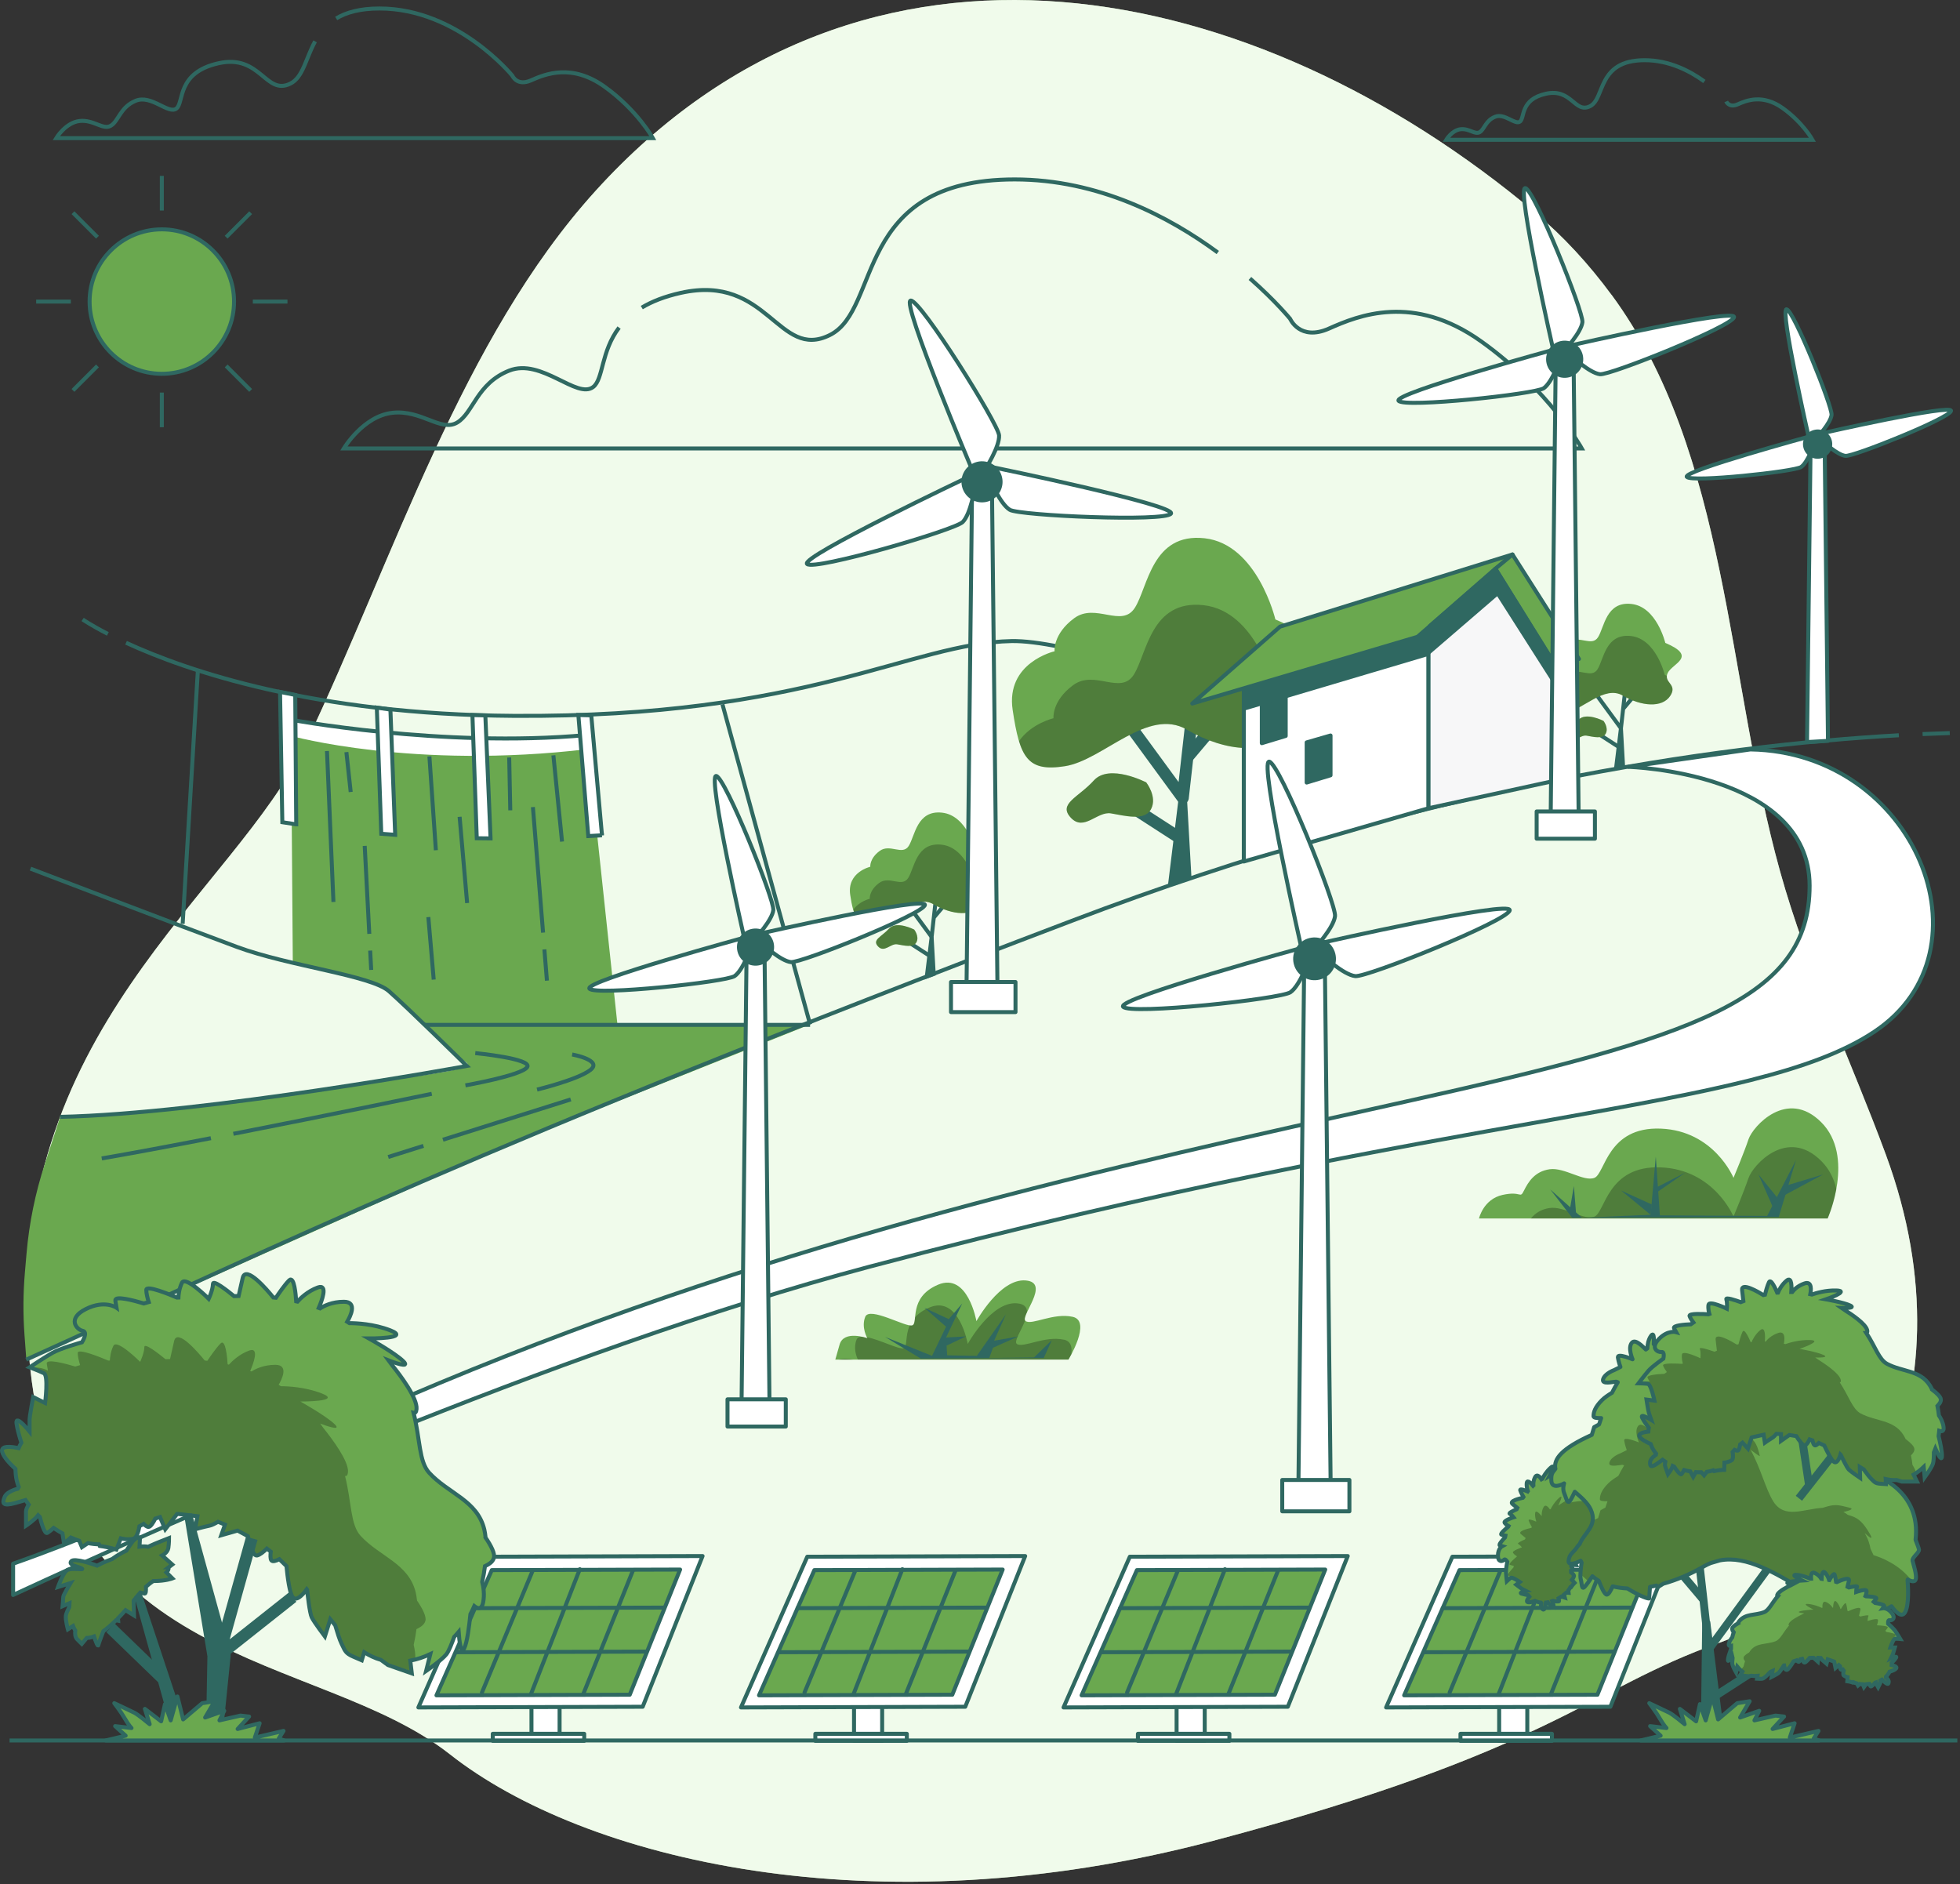 <svg width="492" height="473" viewBox="0 0 492 473" fill="none" xmlns="http://www.w3.org/2000/svg">
<rect x="0" y="0" width="492" height="473" fill="#333333" stroke="none"/>
<g clip-path="url(#clip0_10_1399)">
<path d="M404.5 73.99C398.82 66.27 392.42 59.32 385.32 53.35C315.2 -5.56 217.26 -26.87 149.51 47.9C115.92 84.97 99.03 139.76 76.83 186.53C58.79 224.57 0.76 258.72 7.21 339.45C13.66 420.18 79.42 413.97 112.95 440.36C146.48 466.75 219.33 484.61 304.44 462.09C389.55 439.57 398.57 424.05 431.45 412.41C464.33 400.77 496.57 352.64 473.36 289.76C464.64 266.15 453.68 243.31 446.84 218.75C433.4 170.47 433.86 113.84 404.51 73.97L404.5 73.99Z" fill="#CBF1BB"/>
<path opacity="0.7" d="M404.5 73.99C398.82 66.27 392.42 59.32 385.32 53.35C315.2 -5.56 217.26 -26.87 149.51 47.9C115.92 84.97 99.03 139.76 76.83 186.53C58.79 224.57 0.76 258.72 7.21 339.45C13.66 420.18 79.42 413.97 112.95 440.36C146.48 466.75 219.33 484.61 304.44 462.09C389.55 439.57 398.57 424.05 431.45 412.41C464.33 400.77 496.57 352.64 473.36 289.76C464.64 266.15 453.68 243.31 446.84 218.75C433.4 170.47 433.86 113.84 404.51 73.97L404.5 73.99Z" fill="white"/>
<path d="M40.62 93.83C50.633 93.83 58.75 85.713 58.75 75.7C58.75 65.687 50.633 57.57 40.62 57.57C30.607 57.57 22.49 65.687 22.49 75.7C22.49 85.713 30.607 93.83 40.62 93.83Z" fill="#6AA84F" stroke="#2F6861" stroke-miterlimit="10"/>
<path d="M40.62 44.15V52.85" stroke="#2F6861" stroke-miterlimit="10"/>
<path d="M40.62 98.54V107.24" stroke="#2F6861" stroke-miterlimit="10"/>
<path d="M72.16 75.7H63.46" stroke="#2F6861" stroke-miterlimit="10"/>
<path d="M17.78 75.7H9.08" stroke="#2F6861" stroke-miterlimit="10"/>
<path d="M62.92 53.39L56.77 59.54" stroke="#2F6861" stroke-miterlimit="10"/>
<path d="M24.47 91.85L18.32 98" stroke="#2F6861" stroke-miterlimit="10"/>
<path d="M18.32 53.39L24.47 59.54" stroke="#2F6861" stroke-miterlimit="10"/>
<path d="M56.77 91.85L62.92 98" stroke="#2F6861" stroke-miterlimit="10"/>
<path d="M155.4 82.23C150.84 88.25 151.48 95.07 148.94 97.11C144.87 100.36 135.92 89.79 127.79 93.04C119.65 96.29 118.84 103.62 114.77 106.06C110.7 108.5 105.82 102.81 98.5 103.62C91.18 104.43 86.3 112.57 86.3 112.57H397.07C397.07 112.57 388.93 97.93 371.85 85.72C354.77 73.52 340.94 79.21 333.61 82.47C326.29 85.72 323.85 80.03 323.85 80.03C323.85 80.03 320.24 75.6 313.76 69.89" stroke="#2F6861" stroke-miterlimit="10"/>
<path d="M305.69 63.38C293.43 54.36 275.69 45.04 254.7 45.04C214.02 45.04 221.34 77.58 208.33 84.09C195.31 90.6 192.87 68.63 170.91 73.51C166.81 74.42 163.61 75.7 161.1 77.21" stroke="#2F6861" stroke-miterlimit="10"/>
<path d="M79.1 10.38C76.75 14.69 76.06 19.4 72.92 20.97C66.65 24.11 65.47 13.52 54.88 15.87C44.29 18.22 46.25 25.67 44.29 27.24C42.33 28.81 38.02 23.71 34.1 25.28C30.18 26.85 29.79 30.38 27.83 31.55C25.87 32.73 23.52 29.98 19.99 30.37C16.46 30.76 14.11 34.68 14.11 34.68H163.88C163.88 34.68 159.96 27.62 151.73 21.74C143.5 15.86 136.83 18.6 133.3 20.17C129.77 21.74 128.6 18.99 128.6 18.99C128.6 18.99 114.88 2.13 95.27 2.13C90.37 2.13 86.91 3.11 84.39 4.63" stroke="#2F6861" stroke-miterlimit="10"/>
<path d="M427.83 20.45C424.21 17.81 419 15.11 412.85 15.11C400.82 15.11 402.98 24.74 399.13 26.66C395.28 28.59 394.56 22.09 388.06 23.53C381.56 24.97 382.77 29.55 381.56 30.51C380.36 31.47 377.71 28.34 375.3 29.31C372.89 30.27 372.65 32.44 371.45 33.16C370.25 33.88 368.8 32.2 366.64 32.44C364.47 32.68 363.03 35.09 363.03 35.09H454.97C454.97 35.09 452.56 30.76 447.51 27.15C442.46 23.54 438.36 25.22 436.2 26.19C434.03 27.15 433.31 25.47 433.31 25.47" stroke="#2F6861" stroke-miterlimit="10"/>
<path d="M106.49 257.13C109.89 260.41 113.32 263.77 115.36 265.77C117.02 266.44 117.77 267.06 117.2 267.58C116.06 268.61 104.68 270.27 88.95 272.2C63.67 276.11 37.3 279.89 15.1 280.36L11.22 292.25C8.86 299.48 7.33 306.96 6.67 314.55L6.27 319.17C5.8 324.51 5.76 329.89 6.16 335.24L6.61 341.29L127.07 287.57L203.39 257.14H106.49V257.13Z" fill="#6AA84F"/>
<path d="M31.64 161.34C46.98 168.4 78.8 179.36 128.93 179.69C203.04 180.18 228.73 161.41 253.92 160.92C279.12 160.43 372.98 198.96 372.98 198.96" stroke="#2F6861" stroke-miterlimit="10"/>
<path d="M20.74 155.49C20.74 155.49 22.82 156.94 27.07 159.12" stroke="#2F6861" stroke-miterlimit="10"/>
<path d="M49.69 167.95L45.85 231.9" stroke="#2F6861" stroke-miterlimit="10"/>
<path d="M181.35 176.79L203.35 257.13" stroke="#2F6861" stroke-miterlimit="10"/>
<path d="M72.25 180.53C72.25 180.53 110.93 187.82 147.18 184.51L147.84 192.69C147.84 192.69 115.57 197.77 72.91 189.15L72.25 180.53Z" fill="white" stroke="#2F6861" stroke-miterlimit="10"/>
<path d="M97.63 248.79C99.62 250.53 103.6 254.33 107.46 258.07L155.21 259.23L147.6 188.03C103.71 193.27 73.07 184.72 73.07 184.72L73.5 241.68C84.02 244.16 94.53 246.08 97.63 248.8V248.79Z" fill="#6AA84F"/>
<path d="M82.08 188.52L83.7 226.41" stroke="#2F6861" stroke-miterlimit="10"/>
<path d="M86.95 188.79L88.03 198.8" stroke="#2F6861" stroke-miterlimit="10"/>
<path d="M107.79 189.87L109.41 213.42" stroke="#2F6861" stroke-miterlimit="10"/>
<path d="M115.37 205.03L117.26 226.68" stroke="#2F6861" stroke-miterlimit="10"/>
<path d="M127.82 190.14L128.09 203.4" stroke="#2F6861" stroke-miterlimit="10"/>
<path d="M138.91 189.6L141.08 211.25" stroke="#2F6861" stroke-miterlimit="10"/>
<path d="M136.65 238.31L137.29 246.16" stroke="#2F6861" stroke-miterlimit="10"/>
<path d="M133.77 202.59L136.32 234.1" stroke="#2F6861" stroke-miterlimit="10"/>
<path d="M92.92 238.61L93.18 243.46" stroke="#2F6861" stroke-miterlimit="10"/>
<path d="M91.55 212.33L92.7 234.41" stroke="#2F6861" stroke-miterlimit="10"/>
<path d="M107.52 230.2L108.87 245.89" stroke="#2F6861" stroke-miterlimit="10"/>
<path d="M74.36 206.92L74.11 174.44L70.3 173.68L70.87 206.39C71.96 206.56 73.12 206.74 74.35 206.92H74.36Z" fill="white" stroke="#2F6861" stroke-miterlimit="10"/>
<path d="M151.11 209.68L148.42 179.56L145.18 179.48L147.67 209.87C148.81 209.81 149.96 209.74 151.11 209.67V209.68Z" fill="white" stroke="#2F6861" stroke-miterlimit="10"/>
<path d="M123.14 210.44L121.83 179.57L118.59 179.49L119.68 210.41C120.82 210.43 121.97 210.44 123.14 210.45V210.44Z" fill="white" stroke="#2F6861" stroke-miterlimit="10"/>
<path d="M99.2 209.54L98 178.12L94.59 177.62L95.71 209.29C96.85 209.38 98.01 209.46 99.2 209.55V209.54Z" fill="white" stroke="#2F6861" stroke-miterlimit="10"/>
<path d="M106.49 257.26H203.35" stroke="#2F6861" stroke-miterlimit="10"/>
<path d="M7.65 218.04C7.65 218.04 46.37 232.85 59.47 237.69C72.57 242.53 93.07 244.81 97.62 248.79C102.17 252.77 117.18 267.57 117.18 267.57C117.18 267.57 51.76 279.57 15.08 280.35" stroke="#2F6861" stroke-miterlimit="10"/>
<path d="M119.3 264.34C119.3 264.34 133.75 265.75 132.34 267.86C130.93 269.97 116.83 272.44 116.83 272.44" stroke="#2F6861" stroke-miterlimit="10"/>
<path d="M52.94 285.7C42.77 287.67 33.02 289.5 25.54 290.78" stroke="#2F6861" stroke-miterlimit="10"/>
<path d="M108.38 274.56C108.38 274.56 83.23 279.78 58.58 284.6" stroke="#2F6861" stroke-miterlimit="10"/>
<path d="M143.62 264.69C143.62 264.69 151.37 266.1 148.2 268.57C145.03 271.04 134.81 273.5 134.81 273.5" stroke="#2F6861" stroke-miterlimit="10"/>
<path d="M106.29 287.63L97.45 290.42" stroke="#2F6861" stroke-miterlimit="10"/>
<path d="M143.27 275.97L111.18 286.09" stroke="#2F6861" stroke-miterlimit="10"/>
<path d="M476.65 184.56C430.55 187.14 357.82 197.39 269.09 231.12C119.98 287.8 70.99 312.13 6.58 341.29" stroke="#2F6861" stroke-miterlimit="10"/>
<path d="M489.43 184.01C487.24 184.08 484.96 184.16 482.61 184.26" stroke="#2F6861" stroke-miterlimit="10"/>
<path d="M439.43 188.11L408.81 192.49C408.81 192.49 454.25 193.85 454.25 222.33C454.25 250.81 425.76 260.31 352.52 276.59C279.27 292.87 198.14 310.52 110.39 347.13C77.35 360.91 36.33 380.9 3.29 392.51V400.36C43.15 381.87 139.82 338.81 218.22 317.97C368.79 277.95 440 279.31 470.52 258.96C501.04 238.61 480.79 188.8 439.42 188.12L439.43 188.11Z" fill="white" stroke="#2F6861" stroke-linejoin="round"/>
<path d="M226.94 225.75L233.86 235.19L234.95 225.46" stroke="#2F6861" stroke-linejoin="round"/>
<path d="M234.36 235.21L234.9 244.83L232.05 245.88L233.36 235.18L234.36 235.21Z" fill="#2F6861"/>
<path d="M226.64 235.59L233.4 239.95" stroke="#2F6861" stroke-linejoin="round"/>
<path d="M234.49 230.22L238.14 225.9" stroke="#2F6861" stroke-linejoin="round"/>
<path d="M244.99 213.75C244.99 213.75 242.84 204.69 236.49 203.99C230.14 203.29 229.69 209.84 228.11 212.34C226.52 214.84 223.39 211.69 220.81 213.6C218.23 215.51 218.46 217.57 218.46 217.57C218.46 217.57 212.57 218.91 213.42 224.63C214.28 230.34 215.17 232.11 219.73 231.38C224.29 230.65 229.64 224.26 234.35 227C239.06 229.74 244.21 230.1 246.21 227.1C248.21 224.1 244.46 223.81 245.58 221.36C246.71 218.91 253.27 217.27 244.98 213.76L244.99 213.75Z" fill="#6AA84F"/>
<path opacity="0.26" d="M244.86 221.79C244.86 221.79 242.71 212.73 236.36 212.03C230.01 211.33 229.56 217.88 227.98 220.38C226.39 222.88 223.26 219.73 220.68 221.64C218.1 223.55 218.33 225.61 218.33 225.61C218.33 225.61 215.67 226.22 214.18 228.36C215.01 231.09 216.38 231.9 219.73 231.37C224.3 230.64 229.64 224.25 234.35 226.99C239.06 229.73 244.21 230.09 246.21 227.09C248 224.39 245.17 223.88 245.39 222.03C245.22 221.95 245.04 221.87 244.86 221.79Z" fill="black"/>
<path d="M229.47 233.33C229.47 233.33 225.04 231.03 223.17 233.09C221.3 235.15 218.83 235.89 220.41 237.57C221.99 239.26 223.57 236.76 225.23 237.04C226.89 237.32 229.28 237.99 230.05 236.51C230.82 235.03 229.47 233.32 229.47 233.32V233.33Z" fill="#6AA84F"/>
<path opacity="0.26" d="M229.47 233.33C229.47 233.33 225.04 231.03 223.17 233.09C221.3 235.15 218.83 235.89 220.41 237.57C221.99 239.26 223.57 236.76 225.23 237.04C226.89 237.32 229.28 237.99 230.05 236.51C230.82 235.03 229.47 233.32 229.47 233.32V233.33Z" fill="black"/>
<path d="M399.98 173.36L406.89 182.81L407.99 173.07" stroke="#2F6861" stroke-linejoin="round"/>
<path d="M407.39 182.82L407.93 192.45L405.08 193.5L406.39 182.79L407.39 182.82Z" fill="#2F6861"/>
<path d="M399.68 183.2L406.43 187.56" stroke="#2F6861" stroke-linejoin="round"/>
<path d="M407.53 177.83L411.17 173.51" stroke="#2F6861" stroke-linejoin="round"/>
<path d="M418.02 161.36C418.02 161.36 415.87 152.3 409.52 151.6C403.17 150.9 402.72 157.45 401.14 159.95C399.55 162.45 396.42 159.3 393.84 161.21C391.26 163.12 391.49 165.18 391.49 165.18C391.49 165.18 385.6 166.52 386.45 172.24C387.3 177.96 388.2 179.72 392.76 178.99C397.32 178.26 402.67 171.87 407.38 174.61C412.09 177.35 417.24 177.71 419.24 174.71C421.24 171.71 417.49 171.42 418.61 168.97C419.74 166.52 426.3 164.88 418.01 161.37L418.02 161.36Z" fill="#6AA84F"/>
<path opacity="0.26" d="M417.89 169.41C417.89 169.41 415.74 160.35 409.39 159.65C403.04 158.95 402.59 165.5 401.01 168C399.43 170.5 396.29 167.35 393.71 169.26C391.13 171.17 391.36 173.23 391.36 173.23C391.36 173.23 388.7 173.84 387.21 175.98C388.04 178.71 389.41 179.52 392.76 178.99C397.33 178.26 402.67 171.87 407.38 174.61C412.09 177.35 417.24 177.71 419.24 174.71C421.03 172.01 418.2 171.5 418.42 169.65C418.25 169.57 418.07 169.49 417.89 169.41Z" fill="black"/>
<path d="M402.5 180.95C402.5 180.95 398.07 178.65 396.2 180.71C394.33 182.77 391.86 183.51 393.44 185.19C395.02 186.88 396.6 184.38 398.26 184.66C399.92 184.94 402.31 185.61 403.08 184.13C403.85 182.65 402.5 180.94 402.5 180.94V180.95Z" fill="#6AA84F"/>
<path opacity="0.26" d="M402.5 180.95C402.5 180.95 398.07 178.65 396.2 180.71C394.33 182.77 391.86 183.51 393.44 185.19C395.02 186.88 396.6 184.38 398.26 184.66C399.92 184.94 402.31 185.61 403.08 184.13C403.85 182.65 402.5 180.94 402.5 180.94V180.95Z" fill="black"/>
<path d="M282.46 180.56L296.91 200.29L299.2 179.96" stroke="#2F6861" stroke-width="3" stroke-linejoin="round"/>
<path d="M297.95 200.32L299.09 220.43L293.13 222.62L295.87 200.25L297.95 200.32Z" fill="#2F6861"/>
<path d="M281.84 201.11L295.95 210.23" stroke="#2F6861" stroke-width="3" stroke-linejoin="round"/>
<path d="M298.23 189.9L305.85 180.87" stroke="#2F6861" stroke-width="3" stroke-linejoin="round"/>
<path d="M320.15 155.5C320.15 155.5 315.66 136.58 302.39 135.11C289.13 133.65 288.19 147.34 284.88 152.55C281.57 157.76 275.03 151.2 269.64 155.18C264.25 159.17 264.72 163.48 264.72 163.48C264.72 163.48 252.41 166.28 254.2 178.22C255.99 190.16 257.85 193.84 267.39 192.31C276.93 190.78 288.09 177.43 297.94 183.15C307.79 188.87 318.55 189.64 322.71 183.36C326.88 177.08 319.05 176.48 321.4 171.37C323.75 166.26 337.45 162.82 320.15 155.49V155.5Z" fill="#6AA84F"/>
<path opacity="0.26" d="M319.88 172.3C319.88 172.3 315.39 153.38 302.12 151.91C288.86 150.45 287.92 164.14 284.61 169.35C281.3 174.57 274.76 168 269.37 171.99C263.98 175.98 264.45 180.29 264.45 180.29C264.45 180.29 258.89 181.57 255.79 186.04C257.53 191.74 260.38 193.44 267.39 192.32C276.93 190.79 288.09 177.44 297.94 183.16C307.79 188.88 318.55 189.65 322.71 183.37C326.46 177.73 320.53 176.66 321 172.79C320.64 172.63 320.28 172.46 319.88 172.3Z" fill="black"/>
<path d="M287.74 196.4C287.74 196.4 278.48 191.59 274.58 195.9C270.68 200.21 265.51 201.74 268.81 205.27C272.11 208.79 275.42 203.58 278.88 204.17C282.34 204.76 287.35 206.16 288.95 203.07C290.55 199.98 287.74 196.41 287.74 196.41V196.4Z" fill="#6AA84F"/>
<path opacity="0.26" d="M287.74 196.4C287.74 196.4 278.48 191.59 274.58 195.9C270.68 200.21 265.51 201.74 268.81 205.27C272.11 208.79 275.42 203.58 278.88 204.17C282.34 204.76 287.35 206.16 288.95 203.07C290.55 199.98 287.74 196.41 287.74 196.41V196.4Z" fill="black"/>
<path d="M312.22 167.92V216.25L358.59 202.88V153.25L312.22 167.92Z" fill="white" stroke="#2F6861" stroke-linecap="round" stroke-linejoin="round"/>
<path d="M312.52 169.31V177.8L358.09 164.27L358.91 157.13L312.52 169.31Z" fill="#2F6861" stroke="#2F6861" stroke-linecap="round" stroke-linejoin="round"/>
<path d="M358.59 150.31L376.64 141.47L390.1 157.83V196.02L358.59 202.88V150.31Z" fill="#F7F7F8" stroke="#2F6861" stroke-linecap="round" stroke-linejoin="round"/>
<path d="M321.31 157.3L299.28 176.6L355.81 159.85L379.66 139.18L321.31 157.3Z" fill="#6AA84F" stroke="#2F6861" stroke-linejoin="round"/>
<path d="M379.66 139.18L396.35 165.41L390.23 166.66L375.37 142.75L379.66 139.18Z" fill="#6AA84F" stroke="#2F6861" stroke-linejoin="round"/>
<path d="M316.74 176.47V186.55L322.74 184.73V174.73L316.74 176.47Z" fill="#2F6861" stroke="#2F6861" stroke-linecap="round" stroke-linejoin="round"/>
<path d="M328 186.35V196.43L333.99 194.61V184.62L328 186.35Z" fill="#2F6861" stroke="#2F6861" stroke-linecap="round" stroke-linejoin="round"/>
<path d="M358.09 164.27L375.93 148.9L389.93 170.86L390.23 166.66L375.37 142.75L358.91 157.13L358.09 164.27Z" fill="#2F6861" stroke="#2F6861" stroke-linecap="round" stroke-linejoin="round"/>
<path d="M140.47 416.96H133.41V436.98H140.47V416.96Z" fill="white" stroke="#2F6861" stroke-linecap="round" stroke-linejoin="round"/>
<path d="M146.65 435.21H123.69V436.98H146.65V435.21Z" fill="white" stroke="#2F6861" stroke-linecap="round" stroke-linejoin="round"/>
<path d="M105.02 428.59L161.33 428.42L176.36 390.59L121.67 390.76L105.02 428.59Z" fill="white" stroke="#2F6861" stroke-linecap="round" stroke-linejoin="round"/>
<path d="M109.56 425.55L158.08 425.4L170.72 393.98L123.45 394.12L109.56 425.55Z" fill="#6AA84F" stroke="#2F6861" stroke-linecap="round" stroke-linejoin="round"/>
<path d="M145.54 393.9L133.28 425.25" stroke="#2F6861" stroke-linecap="round" stroke-linejoin="round"/>
<path d="M120.98 424.84L133.72 394.24" stroke="#2F6861" stroke-linecap="round" stroke-linejoin="round"/>
<path d="M146.42 425.22L158.9 394.17" stroke="#2F6861" stroke-linecap="round" stroke-linejoin="round"/>
<path d="M119.24 403.67L166.78 403.53" stroke="#2F6861" stroke-linecap="round" stroke-linejoin="round"/>
<path d="M114.77 414.73L162.31 414.58" stroke="#2F6861" stroke-linecap="round" stroke-linejoin="round"/>
<path d="M221.44 416.96H214.38V436.98H221.44V416.96Z" fill="white" stroke="#2F6861" stroke-linecap="round" stroke-linejoin="round"/>
<path d="M227.63 435.21H204.67V436.98H227.63V435.21Z" fill="white" stroke="#2F6861" stroke-linecap="round" stroke-linejoin="round"/>
<path d="M186 428.59L242.3 428.42L257.34 390.59L202.64 390.76L186 428.59Z" fill="white" stroke="#2F6861" stroke-linecap="round" stroke-linejoin="round"/>
<path d="M190.53 425.55L239.05 425.4L251.69 393.98L204.42 394.12L190.53 425.55Z" fill="#6AA84F" stroke="#2F6861" stroke-linecap="round" stroke-linejoin="round"/>
<path d="M226.51 393.9L214.25 425.25" stroke="#2F6861" stroke-linecap="round" stroke-linejoin="round"/>
<path d="M201.95 424.84L214.7 394.24" stroke="#2F6861" stroke-linecap="round" stroke-linejoin="round"/>
<path d="M227.39 425.22L239.87 394.17" stroke="#2F6861" stroke-linecap="round" stroke-linejoin="round"/>
<path d="M200.21 403.67L247.75 403.53" stroke="#2F6861" stroke-linecap="round" stroke-linejoin="round"/>
<path d="M195.74 414.73L243.28 414.58" stroke="#2F6861" stroke-linecap="round" stroke-linejoin="round"/>
<path d="M302.41 416.96H295.35V436.98H302.41V416.96Z" fill="white" stroke="#2F6861" stroke-linecap="round" stroke-linejoin="round"/>
<path d="M308.6 435.21H285.64V436.98H308.6V435.21Z" fill="white" stroke="#2F6861" stroke-linecap="round" stroke-linejoin="round"/>
<path d="M266.97 428.59L323.27 428.42L338.31 390.59L283.61 390.76L266.97 428.59Z" fill="white" stroke="#2F6861" stroke-linecap="round" stroke-linejoin="round"/>
<path d="M271.5 425.55L320.02 425.4L332.66 393.98L285.39 394.12L271.5 425.55Z" fill="#6AA84F" stroke="#2F6861" stroke-linecap="round" stroke-linejoin="round"/>
<path d="M307.48 393.9L295.22 425.25" stroke="#2F6861" stroke-linecap="round" stroke-linejoin="round"/>
<path d="M282.92 424.84L295.67 394.24" stroke="#2F6861" stroke-linecap="round" stroke-linejoin="round"/>
<path d="M308.36 425.22L320.84 394.17" stroke="#2F6861" stroke-linecap="round" stroke-linejoin="round"/>
<path d="M281.18 403.67L328.72 403.53" stroke="#2F6861" stroke-linecap="round" stroke-linejoin="round"/>
<path d="M276.71 414.73L324.26 414.58" stroke="#2F6861" stroke-linecap="round" stroke-linejoin="round"/>
<path d="M383.38 416.96H376.32V436.98H383.38V416.96Z" fill="white" stroke="#2F6861" stroke-linecap="round" stroke-linejoin="round"/>
<path d="M389.57 435.21H366.61V436.98H389.57V435.21Z" fill="white" stroke="#2F6861" stroke-linecap="round" stroke-linejoin="round"/>
<path d="M347.94 428.59L404.24 428.42L419.28 390.59L364.58 390.76L347.94 428.59Z" fill="white" stroke="#2F6861" stroke-linecap="round" stroke-linejoin="round"/>
<path d="M352.47 425.55L400.99 425.4L413.63 393.98L366.36 394.12L352.47 425.55Z" fill="#6AA84F" stroke="#2F6861" stroke-linecap="round" stroke-linejoin="round"/>
<path d="M388.46 393.9L376.19 425.25" stroke="#2F6861" stroke-linecap="round" stroke-linejoin="round"/>
<path d="M363.89 424.84L376.64 394.24" stroke="#2F6861" stroke-linecap="round" stroke-linejoin="round"/>
<path d="M389.33 425.22L401.81 394.17" stroke="#2F6861" stroke-linecap="round" stroke-linejoin="round"/>
<path d="M362.16 403.67L409.7 403.53" stroke="#2F6861" stroke-linecap="round" stroke-linejoin="round"/>
<path d="M357.69 414.73L405.23 414.58" stroke="#2F6861" stroke-linecap="round" stroke-linejoin="round"/>
<path d="M2.4 436.88H491.33" stroke="#2F6861" stroke-miterlimit="10"/>
<path d="M435.14 295.65C435.14 295.65 430.31 283.84 416.89 283.3C403.47 282.76 402.93 294.57 400.25 295.65C397.57 296.72 392.73 292.97 388.98 293.5C385.22 294.04 383.61 296.72 382.54 298.87C381.47 301.02 382 298.87 377.17 299.94C372.34 301.01 371.26 305.85 371.26 305.85H458.77C458.77 305.85 465.75 290.28 457.16 281.69C448.57 273.1 439.98 282.76 438.91 285.98C437.84 289.2 435.15 295.64 435.15 295.64L435.14 295.65Z" fill="#6AA84F"/>
<path opacity="0.26" d="M438.9 295.72C437.83 298.94 435.14 305.38 435.14 305.38C435.14 305.38 430.31 293.57 416.89 293.03C403.47 292.49 402.93 304.3 400.25 305.38C397.57 306.45 392.73 302.7 388.98 303.23C386.78 303.54 385.33 304.6 384.28 305.85H458.78C458.78 305.85 460.19 302.7 460.96 298.46C460.38 295.92 459.22 293.47 457.17 291.42C448.58 282.83 439.99 292.49 438.92 295.71L438.9 295.72Z" fill="black"/>
<path d="M394.64 305.66L389.14 298.56L397.1 305.66L414.34 304.93L415.64 290.31L416.66 305.08L443.59 305.22L450.83 291.18L446.49 305.51L394.64 305.66Z" fill="#2F6861"/>
<path d="M448.52 297.55L457.64 294.8L446.34 300.88L441.42 294.8L445.04 303.05" fill="#2F6861"/>
<path d="M415.64 298.13L423.03 294.36L415.5 299.58L415.64 298.13Z" fill="#2F6861"/>
<path d="M414.63 302.33L406.95 298.85L414.34 304.93L414.63 302.33Z" fill="#2F6861"/>
<path d="M394.06 303.63L395.08 297.69L395.66 305.08L394.06 303.63Z" fill="#2F6861"/>
<path d="M245.1 331.62C245.1 331.62 242.95 319.27 235.44 322.49C227.92 325.71 230.61 332.15 229 332.69C227.39 333.23 218.26 327.86 217.19 330.54C216.12 333.22 217.73 335.91 217.73 335.91C217.73 335.91 211.82 333.76 210.75 337.52L209.68 341.28H268.2C268.2 341.28 274.11 331.62 269.27 330.54C264.43 329.46 259.07 332.69 257.46 331.61C255.85 330.54 263.9 321.95 257.46 321.41C251.02 320.87 245.11 331.61 245.11 331.61L245.1 331.62Z" fill="#6AA84F"/>
<g opacity="0.26">
<path d="M267.08 336.29C262.25 335.22 256.88 338.44 255.27 337.36C254.4 336.78 256.36 333.99 257.32 331.47C257.09 331.09 257.36 330.32 257.8 329.36C257.81 328.19 257.18 327.31 255.27 327.15C248.83 326.61 242.92 337.35 242.92 337.35C242.92 337.35 240.77 325 233.26 328.22C231.65 328.91 230.52 329.75 229.7 330.64C229.59 331.72 229.51 332.5 229 332.68C228.85 332.73 228.63 332.72 228.37 332.68C227.15 335.42 227.83 338.09 226.82 338.43C225.67 338.81 220.73 336.22 217.59 335.65C217.67 335.82 217.73 335.91 217.73 335.91C217.73 335.91 217.17 335.71 216.36 335.53C215.7 335.56 215.21 335.78 215.01 336.28C214.18 338.37 214.96 340.45 215.35 341.27H268.19C268.19 341.27 268.48 340.79 268.89 340.03C269.19 338.22 268.86 336.67 267.09 336.28L267.08 336.29Z" fill="black"/>
<path d="M210.51 341.29H214.17C213.13 341.07 211.7 340.91 210.51 341.29Z" fill="black"/>
</g>
<path d="M231.11 341.01L222.17 335.59L233.96 340.34L237.48 333.02L232.06 328.28L238.16 331.12L241.54 327.19L237.48 335.73L242.49 335.46L237.61 337.76L237.75 340.2L245.2 340.34L252.52 329.9L249.54 336.54L255.63 335.46L249.26 338.3L248.32 340.88L259.56 340.74L264.03 336.41L262 340.88L231.11 341.01Z" fill="#2F6861"/>
<path d="M458.86 185.97L458.04 112.95H454.48L453.6 186.27L458.86 185.97Z" fill="white" stroke="#2F6861" stroke-linecap="round" stroke-linejoin="round"/>
<path d="M454.08 110C454.08 110 446.68 77.35 448.47 77.64C450.27 77.93 460 102.12 459.76 104.15C459.53 106.18 456.22 109.71 456.22 109.71L454.07 110H454.08Z" fill="white" stroke="#2F6861" stroke-linecap="round" stroke-linejoin="round"/>
<path d="M457.39 108.75C457.39 108.75 490.04 101.35 489.75 103.14C489.46 104.94 465.27 114.67 463.24 114.43C461.21 114.2 457.68 110.89 457.68 110.89L457.39 108.74V108.75Z" fill="white" stroke="#2F6861" stroke-linecap="round" stroke-linejoin="round"/>
<path d="M454.62 109.45C454.62 109.45 422.32 118.25 423.42 119.7C424.52 121.15 450.44 118.38 452.12 117.22C453.8 116.06 455.37 111.48 455.37 111.48L454.62 109.45Z" fill="white" stroke="#2F6861" stroke-linecap="round" stroke-linejoin="round"/>
<path d="M459.82 110.59C459.33 108.62 457.34 107.42 455.37 107.92C453.4 108.41 452.2 110.4 452.7 112.37C453.19 114.34 455.18 115.54 457.15 115.04C459.12 114.55 460.32 112.56 459.82 110.59Z" fill="#2F6861"/>
<path d="M334.05 375.52H325.9L327.37 242.84H332.58L334.05 375.52Z" fill="white" stroke="#2F6861" stroke-linecap="round" stroke-linejoin="round"/>
<path d="M338.73 371.49H321.87V379.36H338.73V371.49Z" fill="white" stroke="#2F6861" stroke-linecap="round" stroke-linejoin="round"/>
<path d="M326.8 238.52C326.8 238.52 315.97 190.75 318.6 191.18C321.23 191.61 335.46 226.99 335.12 229.96C334.78 232.93 329.94 238.1 329.94 238.1L326.8 238.52Z" fill="white" stroke="#2F6861" stroke-linecap="round" stroke-linejoin="round"/>
<path d="M331.63 236.7C331.63 236.7 379.4 225.87 378.97 228.5C378.54 231.13 343.16 245.36 340.19 245.02C337.22 244.68 332.05 239.84 332.05 239.84L331.63 236.7Z" fill="white" stroke="#2F6861" stroke-linecap="round" stroke-linejoin="round"/>
<path d="M327.57 237.71C327.57 237.71 280.31 250.58 281.92 252.7C283.53 254.82 321.45 250.77 323.92 249.07C326.38 247.37 328.68 240.67 328.68 240.67L327.58 237.7L327.57 237.71Z" fill="white" stroke="#2F6861" stroke-linecap="round" stroke-linejoin="round"/>
<path d="M335.19 239.38C334.47 236.5 331.56 234.75 328.68 235.47C325.8 236.19 324.05 239.1 324.77 241.98C325.49 244.86 328.4 246.61 331.28 245.89C334.16 245.17 335.91 242.26 335.19 239.38Z" fill="#2F6861"/>
<path d="M250.41 250.37H242.59L244 123.02H249.01L250.41 250.37Z" fill="white" stroke="#2F6861" stroke-linecap="round" stroke-linejoin="round"/>
<path d="M254.91 246.5H238.72V254.05H254.91V246.5Z" fill="white" stroke="#2F6861" stroke-linecap="round" stroke-linejoin="round"/>
<path d="M244.38 118.78C244.38 118.78 226.06 75.48 228.62 75.44C231.18 75.4 250.61 106.42 250.79 109.28C250.97 112.14 247.27 117.85 247.27 117.85L244.38 118.78Z" fill="white" stroke="#2F6861" stroke-linecap="round" stroke-linejoin="round"/>
<path d="M249.31 117.3C249.31 117.3 295.36 126.79 293.94 128.92C292.52 131.05 255.95 129.44 253.49 127.97C251.03 126.49 248.43 120.21 248.43 120.21L249.31 117.3Z" fill="white" stroke="#2F6861" stroke-linecap="round" stroke-linejoin="round"/>
<path d="M243.18 119.68C243.18 119.68 200.71 139.84 202.59 141.57C204.47 143.3 239.62 133.06 241.65 131.04C243.69 129.02 244.72 122.3 244.72 122.3L243.18 119.68Z" fill="white" stroke="#2F6861" stroke-linecap="round" stroke-linejoin="round"/>
<path d="M251.51 119.7C250.82 116.94 248.02 115.25 245.26 115.94C242.5 116.63 240.81 119.43 241.5 122.19C242.19 124.95 244.99 126.64 247.75 125.95C250.51 125.26 252.2 122.46 251.51 119.7Z" fill="#2F6861"/>
<path d="M396.3 207.18H389.23L390.5 92.05H395.02L396.3 207.18Z" fill="white" stroke="#2F6861" stroke-linecap="round" stroke-linejoin="round"/>
<path d="M400.36 203.69H385.73V210.52H400.36V203.69Z" fill="white" stroke="#2F6861" stroke-linecap="round" stroke-linejoin="round"/>
<path d="M390 88.3C390 88.3 380.6 46.85 382.88 47.22C385.16 47.59 397.51 78.3 397.22 80.87C396.92 83.45 392.73 87.94 392.73 87.94L390.01 88.31L390 88.3Z" fill="white" stroke="#2F6861" stroke-linecap="round" stroke-linejoin="round"/>
<path d="M394.2 86.72C394.2 86.72 435.65 77.32 435.28 79.6C434.91 81.88 404.2 94.23 401.63 93.94C399.05 93.64 394.56 89.45 394.56 89.45L394.19 86.73L394.2 86.72Z" fill="white" stroke="#2F6861" stroke-linecap="round" stroke-linejoin="round"/>
<path d="M390.68 87.59C390.68 87.59 349.67 98.76 351.07 100.6C352.47 102.44 385.38 98.93 387.51 97.45C389.64 95.97 391.64 90.16 391.64 90.16L390.68 87.58V87.59Z" fill="white" stroke="#2F6861" stroke-linecap="round" stroke-linejoin="round"/>
<path d="M397.29 89.05C396.67 86.55 394.14 85.03 391.64 85.65C389.14 86.27 387.62 88.8 388.24 91.3C388.86 93.8 391.39 95.32 393.89 94.7C396.39 94.08 397.91 91.55 397.29 89.05Z" fill="#2F6861"/>
<path d="M193.19 354.75H186.12L187.4 239.61H191.92L193.19 354.75Z" fill="white" stroke="#2F6861" stroke-linecap="round" stroke-linejoin="round"/>
<path d="M197.25 351.25H182.62V358.08H197.25V351.25Z" fill="white" stroke="#2F6861" stroke-linecap="round" stroke-linejoin="round"/>
<path d="M186.9 235.86C186.9 235.86 177.5 194.41 179.78 194.78C182.06 195.15 194.41 225.86 194.12 228.43C193.82 231.01 189.63 235.5 189.63 235.5L186.91 235.87L186.9 235.86Z" fill="white" stroke="#2F6861" stroke-linecap="round" stroke-linejoin="round"/>
<path d="M191.09 234.28C191.09 234.28 232.54 224.88 232.17 227.16C231.8 229.44 201.09 241.79 198.52 241.5C195.94 241.2 191.45 237.01 191.45 237.01L191.08 234.29L191.09 234.28Z" fill="white" stroke="#2F6861" stroke-linecap="round" stroke-linejoin="round"/>
<path d="M187.57 235.15C187.57 235.15 146.56 246.32 147.96 248.16C149.36 250 182.27 246.49 184.4 245.01C186.54 243.54 188.53 237.72 188.53 237.72L187.57 235.14V235.15Z" fill="white" stroke="#2F6861" stroke-linecap="round" stroke-linejoin="round"/>
<path d="M194.18 236.61C193.56 234.11 191.03 232.59 188.53 233.21C186.03 233.83 184.51 236.36 185.13 238.86C185.75 241.36 188.28 242.88 190.78 242.26C193.28 241.64 194.8 239.11 194.18 236.61Z" fill="#2F6861"/>
<path d="M121.89 385.93C121.81 385.2 121.71 384.54 121.58 383.97C119.85 376.62 112.5 374.89 107.74 369.7C105.13 366.86 105.51 361.41 103.82 354.65C104.21 354.75 104.49 354.51 104.56 353.67C104.79 350.94 100.53 345.29 98.47 342.73C98.18 342.32 97.88 341.9 97.57 341.49C98.54 341.87 103.14 343.59 101.27 341.72C99.18 339.63 92.6 335.97 92.6 335.97C92.6 335.97 103.36 336.04 97.98 333.94C93.79 332.31 89.44 332.13 87.71 332.13C87.52 332.01 87.34 331.9 87.15 331.78C87.86 330.58 89.86 326.76 86.33 326.76C83.34 326.76 81.29 327.82 80.35 328.43C80.24 328.39 80.12 328.34 80.01 328.3C80.71 326.7 82.48 322.19 79.76 323.18C77.2 324.11 75.37 325.95 74.68 326.71C74.57 326.68 74.46 326.66 74.35 326.64C74.26 325.14 73.86 320.11 72.58 321.39C71.41 322.56 69.88 324.83 69.26 325.75C69.04 325.72 68.81 325.69 68.59 325.67C67.08 323.8 61.69 317.45 60.92 320.79C60.4 323.06 60.08 324.5 59.9 325.31C59.5 325.32 59.12 325.34 58.75 325.35C56.99 323.91 53.45 321.15 53.45 322.28C53.45 323.77 52.39 326.02 52.39 326.02C52.39 326.02 46.58 320.19 45.68 321.98C44.94 323.47 44.81 325.14 44.79 325.68C44.66 325.68 44.52 325.68 44.39 325.7C42.78 325.01 36.72 322.49 36.72 323.78C36.72 324.71 37.07 326 37.33 326.83C36.91 326.94 36.51 327.07 36.1 327.19C33.56 326.43 28.73 325.14 28.95 326.47L29.25 328.26C29.25 328.26 26.33 326.19 21.55 328.59C16.77 330.98 19.24 333.75 20.73 334.05C22.22 334.35 20.58 336.93 20.58 336.93C20.58 336.93 15.2 338.42 13.11 339.62C11.02 340.82 7.43 343.21 7.43 343.21C7.43 343.21 9.82 344.11 11.02 344.7C12.22 345.3 11.32 352.17 11.32 352.17L8.33 350.68C8.33 350.68 7.43 355.46 7.43 356.36V359.35C7.43 359.35 3.84 354.87 4.14 357.26C4.32 358.67 4.91 360.71 5.37 362.14C5.11 362.57 4.87 363.03 4.67 363.51C2.95 363.13 0.13 362.75 0.55 364.43C0.87 365.71 2.47 367.41 3.88 368.72C3.89 369.17 3.91 369.63 3.96 370.13C4.05 371.17 4.31 372.22 4.7 373.26L4.44 373.7C4.44 373.7 1.75 374.3 1.15 375.79C0.55 377.28 0.55 378.18 3.84 377.28C4.87 377 5.71 376.75 6.4 376.54C6.66 376.93 6.92 377.31 7.21 377.69C6.83 378.29 6.53 378.92 6.53 379.38V382.97C6.53 382.97 8.7 381.52 9.57 380.36C9.71 380.5 9.86 380.63 10 380.77C10.37 382.24 11.22 385.22 11.9 384.77C12.46 384.39 12.99 383.96 13.46 383.54C14.18 384.03 14.93 384.48 15.68 384.9L16.08 387.46L17.77 385.94C18.48 386.25 19.19 386.52 19.89 386.76L20.56 388.36L22.09 387.34C23.03 387.53 23.96 387.64 24.86 387.65L25.04 388.06C27.43 388.36 29.22 388.96 29.22 388.96L30.32 386.15C30.32 386.15 31.91 386.57 33.41 386.27C34.3 386.09 34.77 384.43 35 383.11C35.35 382.91 35.7 382.71 36.05 382.52C36.44 382.92 36.89 383.28 37.3 383.28C37.8 383.28 38.48 382.17 38.99 381.18C39.37 381.04 39.76 380.91 40.16 380.79L41.48 383.88L43.14 381.73L44.43 380.06C44.57 380.06 44.7 380.05 44.84 380.04L49.56 380.59L48.96 383.88C48.96 383.88 51.05 383.28 52.55 382.98C53.11 382.87 53.93 382.46 54.73 381.99C55.3 382.21 55.88 382.45 56.48 382.7L55.54 385.37L59.64 384.2C60.47 384.63 61.33 385.09 62.22 385.59C62.69 387.69 63.54 390.64 64.51 390.45C65.25 390.3 66.21 389.49 66.99 388.72C67.32 388.97 67.65 389.22 67.97 389.48C67.86 390.37 67.84 391.26 68.1 391.65C68.4 392.1 69.31 391.8 70.13 391.38C70.74 391.95 71.33 392.52 71.91 393.11C72.18 395.88 72.7 399.95 73.48 400.92C74.56 402.27 76.62 399.47 77 398.93C77.03 398.97 77.06 399 77.09 399.04C77.2 400.08 77.73 404.94 78.26 406C78.86 407.2 81.55 410.78 81.55 410.78L82.91 406.46C83.32 406.97 83.73 407.47 84.14 407.96C84.64 409.65 85.26 411.64 85.73 412.57C86.63 414.36 86.63 414.96 88.72 415.86L90.81 416.76L91.42 414.74C92.74 415.57 94.13 416.23 95.62 416.65L97.39 417.95L103.37 420.04L102.99 416.85C104.83 416.49 106.49 415.92 108.02 415.2L106.96 419.44C106.96 419.44 110.85 416.75 112.04 415.26C112.65 414.5 113.41 412.58 114.01 410.88C114.4 410.48 114.77 410.06 115.13 409.63C115.3 411.94 115.7 415.42 116.52 413.77C117.29 412.24 117.8 408.02 118.08 405.18C118.43 404.51 118.76 403.84 119.06 403.15C119.81 403.75 120.92 404.21 121.3 402.11C121.65 400.18 121.38 398.47 121.04 397.08C121.35 395.73 121.58 394.41 121.74 393.13C122.63 392.67 123.67 392.15 123.98 391.05C124.28 389.99 123.29 388.02 121.88 385.95L121.89 385.93Z" fill="#6AA84F"/>
<path opacity="0.26" d="M102.98 416.83C103.41 416.75 103.84 416.65 104.25 416.54C104.31 415.17 104.09 413.94 103.84 412.89C104.15 411.54 104.38 410.22 104.54 408.94C105.43 408.48 106.47 407.96 106.78 406.86C107.08 405.8 106.09 403.83 104.68 401.76C104.6 401.03 104.5 400.37 104.37 399.8C102.64 392.45 95.29 390.72 90.53 385.53C87.92 382.69 88.3 377.24 86.61 370.48C87 370.58 87.28 370.34 87.35 369.5C87.58 366.77 83.32 361.12 81.26 358.56C80.97 358.15 80.67 357.73 80.36 357.32C81.33 357.7 85.93 359.42 84.06 357.55C81.97 355.46 75.39 351.8 75.39 351.8C75.39 351.8 86.15 351.87 80.77 349.77C76.58 348.14 72.23 347.96 70.5 347.96C70.31 347.84 70.13 347.73 69.94 347.61C70.65 346.41 72.65 342.59 69.12 342.59C66.13 342.59 64.08 343.65 63.14 344.26C63.03 344.22 62.91 344.17 62.8 344.13C63.5 342.53 65.27 338.02 62.55 339.01C59.99 339.94 58.16 341.78 57.47 342.54C57.36 342.51 57.25 342.49 57.14 342.47C57.05 340.97 56.65 335.94 55.37 337.22C54.2 338.39 52.67 340.66 52.05 341.58C51.83 341.55 51.6 341.52 51.38 341.5C49.87 339.63 44.48 333.28 43.71 336.62C43.19 338.89 42.87 340.33 42.69 341.14C42.29 341.15 41.91 341.17 41.54 341.18C39.78 339.74 36.24 336.98 36.24 338.11C36.24 339.6 35.18 341.85 35.18 341.85C35.18 341.85 29.37 336.02 28.47 337.81C27.73 339.3 27.6 340.97 27.58 341.51C27.45 341.51 27.31 341.51 27.18 341.53C25.57 340.84 19.51 338.32 19.51 339.61C19.51 340.54 19.86 341.83 20.12 342.66C19.7 342.77 19.3 342.9 18.89 343.02C16.35 342.26 11.52 340.97 11.74 342.3L12.04 344.09C12.04 344.09 10.47 342.99 7.77 343.33C8.47 343.6 10.09 344.23 11.01 344.69C12.21 345.29 11.31 352.16 11.31 352.16L8.32 350.67C8.32 350.67 7.42 355.45 7.42 356.35V359.34C7.42 359.34 3.83 354.86 4.13 357.25C4.31 358.66 4.9 360.7 5.36 362.13C5.1 362.56 4.86 363.02 4.66 363.5C2.94 363.12 0.12 362.74 0.54 364.42C0.86 365.7 2.46 367.4 3.87 368.71C3.88 369.16 3.9 369.62 3.95 370.12C4.04 371.16 4.3 372.21 4.69 373.25L4.43 373.69C4.43 373.69 1.74 374.29 1.14 375.78C0.54 377.27 0.54 378.17 3.83 377.27C4.86 376.99 5.7 376.74 6.39 376.53C6.65 376.92 6.91 377.3 7.2 377.68C6.82 378.28 6.52 378.91 6.52 379.37V382.96C6.52 382.96 8.69 381.51 9.56 380.35C9.7 380.49 9.85 380.62 9.99 380.76C10.36 382.23 11.21 385.21 11.89 384.76C12.45 384.38 12.98 383.95 13.45 383.53C14.17 384.02 14.92 384.47 15.67 384.89L16.07 387.45L17.76 385.93C18.47 386.24 19.18 386.51 19.88 386.75L20.55 388.35L22.08 387.33C23.02 387.52 23.95 387.63 24.85 387.64L25.03 388.05C27.42 388.35 29.21 388.95 29.21 388.95L30.31 386.14C30.31 386.14 31.9 386.56 33.4 386.26C34.29 386.08 34.76 384.42 34.99 383.1C35.34 382.9 35.69 382.7 36.04 382.51C36.43 382.91 36.88 383.27 37.29 383.27C37.79 383.27 38.47 382.16 38.98 381.17C39.36 381.03 39.75 380.9 40.15 380.78L41.47 383.87L43.13 381.72L44.42 380.05C44.56 380.05 44.69 380.04 44.83 380.03L49.55 380.58L48.95 383.87C48.95 383.87 51.04 383.27 52.54 382.97C53.1 382.86 53.92 382.45 54.72 381.98C55.29 382.2 55.87 382.44 56.47 382.69L55.53 385.36L59.63 384.19C60.46 384.62 61.32 385.08 62.21 385.58C62.68 387.68 63.53 390.63 64.5 390.44C65.24 390.29 66.2 389.48 66.98 388.71C67.31 388.96 67.64 389.21 67.96 389.47C67.85 390.36 67.83 391.25 68.09 391.64C68.39 392.09 69.3 391.79 70.12 391.37C70.73 391.94 71.32 392.51 71.9 393.1C72.17 395.87 72.69 399.94 73.47 400.91C74.55 402.26 76.61 399.46 76.99 398.92C77.02 398.96 77.05 398.99 77.08 399.03C77.19 400.07 77.72 404.93 78.25 405.99C78.85 407.19 81.54 410.77 81.54 410.77L82.9 406.45C83.31 406.96 83.72 407.46 84.13 407.95C84.63 409.64 85.25 411.63 85.72 412.56C86.62 414.35 86.62 414.95 88.71 415.85L90.8 416.75L91.41 414.73C92.73 415.56 94.12 416.22 95.61 416.64L97.38 417.94L101.63 419.43C101.7 419.28 101.78 419.13 101.85 418.97C102.28 419.31 102.82 419.61 103.28 419.41L102.97 416.84L102.98 416.83Z" fill="black"/>
<path d="M121.89 385.93C121.81 385.2 121.71 384.54 121.58 383.97C119.85 376.62 112.5 374.89 107.74 369.7C105.13 366.86 105.51 361.41 103.82 354.65C104.21 354.75 104.49 354.51 104.56 353.67C104.79 350.94 100.53 345.29 98.47 342.73C98.18 342.32 97.88 341.9 97.57 341.49C98.54 341.87 103.14 343.59 101.27 341.72C99.18 339.63 92.6 335.97 92.6 335.97C92.6 335.97 103.36 336.04 97.98 333.94C93.79 332.31 89.44 332.13 87.71 332.13C87.52 332.01 87.34 331.9 87.15 331.78C87.86 330.58 89.86 326.76 86.33 326.76C83.34 326.76 81.29 327.82 80.35 328.43C80.24 328.39 80.12 328.34 80.01 328.3C80.71 326.7 82.48 322.19 79.76 323.18C77.2 324.11 75.37 325.95 74.68 326.71C74.57 326.68 74.46 326.66 74.35 326.64C74.26 325.14 73.86 320.11 72.58 321.39C71.41 322.56 69.88 324.83 69.26 325.75C69.04 325.72 68.81 325.69 68.59 325.67C67.08 323.8 61.69 317.45 60.92 320.79C60.4 323.06 60.08 324.5 59.9 325.31C59.5 325.32 59.12 325.34 58.75 325.35C56.99 323.91 53.45 321.15 53.45 322.28C53.45 323.77 52.39 326.02 52.39 326.02C52.39 326.02 46.58 320.19 45.68 321.98C44.94 323.47 44.81 325.14 44.79 325.68C44.66 325.68 44.52 325.68 44.39 325.7C42.78 325.01 36.72 322.49 36.72 323.78C36.72 324.71 37.07 326 37.33 326.83C36.91 326.94 36.51 327.07 36.1 327.19C33.56 326.43 28.73 325.14 28.95 326.47L29.25 328.26C29.25 328.26 26.33 326.19 21.55 328.59C16.77 330.98 19.24 333.75 20.73 334.05C22.22 334.35 20.58 336.93 20.58 336.93C20.58 336.93 15.2 338.42 13.11 339.62C11.02 340.82 7.43 343.21 7.43 343.21C7.43 343.21 9.82 344.11 11.02 344.7C12.22 345.3 11.32 352.17 11.32 352.17L8.33 350.68C8.33 350.68 7.43 355.46 7.43 356.36V359.35C7.43 359.35 3.84 354.87 4.14 357.26C4.32 358.67 4.91 360.71 5.37 362.14C5.11 362.57 4.87 363.03 4.67 363.51C2.95 363.13 0.13 362.75 0.55 364.43C0.87 365.71 2.47 367.41 3.88 368.72C3.89 369.17 3.91 369.63 3.96 370.13C4.05 371.17 4.31 372.22 4.7 373.26L4.44 373.7C4.44 373.7 1.75 374.3 1.15 375.79C0.55 377.28 0.55 378.18 3.84 377.28C4.87 377 5.71 376.75 6.4 376.54C6.66 376.93 6.92 377.31 7.21 377.69C6.83 378.29 6.53 378.92 6.53 379.38V382.97C6.53 382.97 8.7 381.52 9.57 380.36C9.71 380.5 9.86 380.63 10 380.77C10.37 382.24 11.22 385.22 11.9 384.77C12.46 384.39 12.99 383.96 13.46 383.54C14.18 384.03 14.93 384.48 15.68 384.9L16.08 387.46L17.77 385.94C18.48 386.25 19.19 386.52 19.89 386.76L20.56 388.36L22.09 387.34C23.03 387.53 23.96 387.64 24.86 387.65L25.04 388.06C27.43 388.36 29.22 388.96 29.22 388.96L30.32 386.15C30.32 386.15 31.91 386.57 33.41 386.27C34.3 386.09 34.77 384.43 35 383.11C35.35 382.91 35.7 382.71 36.05 382.52C36.44 382.92 36.89 383.28 37.3 383.28C37.8 383.28 38.48 382.17 38.99 381.18C39.37 381.04 39.76 380.91 40.16 380.79L41.48 383.88L43.14 381.73L44.43 380.06C44.57 380.06 44.7 380.05 44.84 380.04L49.56 380.59L48.96 383.88C48.96 383.88 51.05 383.28 52.55 382.98C53.11 382.87 53.93 382.46 54.73 381.99C55.3 382.21 55.88 382.45 56.48 382.7L55.54 385.37L59.64 384.2C60.47 384.63 61.33 385.09 62.22 385.59C62.69 387.69 63.54 390.64 64.51 390.45C65.25 390.3 66.21 389.49 66.99 388.72C67.32 388.97 67.65 389.22 67.97 389.48C67.86 390.37 67.84 391.26 68.1 391.65C68.4 392.1 69.31 391.8 70.13 391.38C70.74 391.95 71.33 392.52 71.91 393.11C72.18 395.88 72.7 399.95 73.48 400.92C74.56 402.27 76.62 399.47 77 398.93C77.03 398.97 77.06 399 77.09 399.04C77.2 400.08 77.73 404.94 78.26 406C78.86 407.2 81.55 410.78 81.55 410.78L82.91 406.46C83.32 406.97 83.73 407.47 84.14 407.96C84.64 409.65 85.26 411.64 85.73 412.57C86.63 414.36 86.63 414.96 88.72 415.86L90.81 416.76L91.42 414.74C92.74 415.57 94.13 416.23 95.62 416.65L97.39 417.95L103.37 420.04L102.99 416.85C104.83 416.49 106.49 415.92 108.02 415.2L106.96 419.44C106.96 419.44 110.85 416.75 112.04 415.26C112.65 414.5 113.41 412.58 114.01 410.88C114.4 410.48 114.77 410.06 115.13 409.63C115.3 411.94 115.7 415.42 116.52 413.77C117.29 412.24 117.8 408.02 118.08 405.18C118.43 404.51 118.76 403.84 119.06 403.15C119.81 403.75 120.92 404.21 121.3 402.11C121.65 400.18 121.38 398.47 121.04 397.08C121.35 395.73 121.58 394.41 121.74 393.13C122.63 392.67 123.67 392.15 123.98 391.05C124.28 389.99 123.29 388.02 121.88 385.95L121.89 385.93Z" stroke="#2F6861" stroke-miterlimit="10"/>
<path d="M42.31 393.43L43.25 392.72L40.71 390.45C40.71 390.45 42.09 389.73 42.26 388.57C42.43 387.41 42.43 386.08 42.43 386.08C42.43 386.08 38.61 387.57 37.95 387.91C37.78 387.99 37.5 388.12 37.19 388.26C36.47 388.13 35.74 388.14 35.02 388.23L35.14 385.91C35.14 385.91 34.14 385.58 32.82 387.57C32.38 388.24 32.01 388.78 31.72 389.23C29.68 390.15 28.19 391.32 28.19 391.32C27.52 391.59 26.04 392.1 24.37 393C23.49 392.68 18.64 390.99 17.88 391.89C17.05 392.89 19.71 393.22 20.54 393.72C21.37 394.22 17.72 393.39 16.72 394.22C15.72 395.05 14.56 398.37 14.56 398.37L17.71 397.37C17.71 397.37 15.88 400.36 15.88 400.85C15.88 401.34 15.71 403.17 15.71 403.17L17.43 402.43C17.41 402.73 17.4 403.04 17.4 403.36C17.03 404.09 16.63 404.97 16.54 405.5C16.37 406.5 17.04 408.98 17.04 408.98L18.33 408.15C18.5 408.58 18.69 408.96 18.9 409.29C18.8 410.08 18.85 410.94 19.37 411.47L20.53 412.63L21.78 411.14C22.36 411.14 22.97 411.01 23.6 410.76C24 411.96 24.57 413.48 24.68 412.96C24.76 412.56 25.35 410.97 25.94 409.45C26.99 408.7 28.06 407.76 29.12 406.71L29.66 406.82C29.66 406.82 29.64 406.57 29.62 406.21C30.26 405.55 30.89 404.87 31.51 404.17C32.53 404.78 33.64 405.49 33.64 405.49L33.54 401.78C33.93 401.3 34.31 400.84 34.67 400.39C34.85 400.16 35.04 399.96 35.22 399.75C35.66 399.85 36.07 399.95 36.3 400.01C36.63 400.09 36.67 399.21 36.63 398.3C37.27 397.72 37.88 397.25 38.46 396.86C38.51 396.86 38.56 396.86 38.62 396.86C41.61 396.86 43.27 396.2 43.27 396.2L41.77 394.7C42.16 394.33 42.37 393.94 42.33 393.43H42.31Z" fill="#6AA84F"/>
<path opacity="0.26" d="M42.31 393.43L43.25 392.72L40.71 390.45C40.71 390.45 42.09 389.73 42.26 388.57C42.43 387.41 42.43 386.08 42.43 386.08C42.43 386.08 38.61 387.57 37.95 387.91C37.78 387.99 37.5 388.12 37.19 388.26C36.47 388.13 35.74 388.14 35.02 388.23L35.14 385.91C35.14 385.91 34.14 385.58 32.82 387.57C32.38 388.24 32.01 388.78 31.72 389.23C29.68 390.15 28.19 391.32 28.19 391.32C27.52 391.59 26.04 392.1 24.37 393C23.49 392.68 18.64 390.99 17.88 391.89C17.05 392.89 19.71 393.22 20.54 393.72C21.37 394.22 17.72 393.39 16.72 394.22C15.72 395.05 14.56 398.37 14.56 398.37L17.71 397.37C17.71 397.37 15.88 400.36 15.88 400.85C15.88 401.34 15.71 403.17 15.71 403.17L17.43 402.43C17.41 402.73 17.4 403.04 17.4 403.36C17.03 404.09 16.63 404.97 16.54 405.5C16.37 406.5 17.04 408.98 17.04 408.98L18.33 408.15C18.5 408.58 18.69 408.96 18.9 409.29C18.8 410.08 18.85 410.94 19.37 411.47L20.53 412.63L21.78 411.14C22.36 411.14 22.97 411.01 23.6 410.76C24 411.96 24.57 413.48 24.68 412.96C24.76 412.56 25.35 410.97 25.94 409.45C26.99 408.7 28.06 407.76 29.12 406.71L29.66 406.82C29.66 406.82 29.64 406.57 29.62 406.21C30.26 405.55 30.89 404.87 31.51 404.17C32.53 404.78 33.64 405.49 33.64 405.49L33.54 401.78C33.93 401.3 34.31 400.84 34.67 400.39C34.85 400.16 35.04 399.96 35.22 399.75C35.66 399.85 36.07 399.95 36.3 400.01C36.63 400.09 36.67 399.21 36.63 398.3C37.27 397.72 37.88 397.25 38.46 396.86C38.51 396.86 38.56 396.86 38.62 396.86C41.61 396.86 43.27 396.2 43.27 396.2L41.77 394.7C42.16 394.33 42.37 393.94 42.33 393.43H42.31Z" fill="black"/>
<path d="M42.31 393.43L43.25 392.72L40.71 390.45C40.71 390.45 42.09 389.73 42.26 388.57C42.43 387.41 42.43 386.08 42.43 386.08C42.43 386.08 38.61 387.57 37.95 387.91C37.78 387.99 37.5 388.12 37.19 388.26C36.47 388.13 35.74 388.14 35.02 388.23L35.14 385.91C35.14 385.91 34.14 385.58 32.82 387.57C32.38 388.24 32.01 388.78 31.72 389.23C29.68 390.15 28.19 391.32 28.19 391.32C27.52 391.59 26.04 392.1 24.37 393C23.49 392.68 18.64 390.99 17.88 391.89C17.05 392.89 19.71 393.22 20.54 393.72C21.37 394.22 17.72 393.39 16.72 394.22C15.72 395.05 14.56 398.37 14.56 398.37L17.71 397.37C17.71 397.37 15.88 400.36 15.88 400.85C15.88 401.34 15.71 403.17 15.71 403.17L17.43 402.43C17.41 402.73 17.4 403.04 17.4 403.36C17.03 404.09 16.63 404.97 16.54 405.5C16.37 406.5 17.04 408.98 17.04 408.98L18.33 408.15C18.5 408.58 18.69 408.96 18.9 409.29C18.8 410.08 18.85 410.94 19.37 411.47L20.53 412.63L21.78 411.14C22.36 411.14 22.97 411.01 23.6 410.76C24 411.96 24.57 413.48 24.68 412.96C24.76 412.56 25.35 410.97 25.94 409.45C26.99 408.7 28.06 407.76 29.12 406.71L29.66 406.82C29.66 406.82 29.64 406.57 29.62 406.21C30.26 405.55 30.89 404.87 31.51 404.17C32.53 404.78 33.64 405.49 33.64 405.49L33.54 401.78C33.93 401.3 34.31 400.84 34.67 400.39C34.85 400.16 35.04 399.96 35.22 399.75C35.66 399.85 36.07 399.95 36.3 400.01C36.63 400.09 36.67 399.21 36.63 398.3C37.27 397.72 37.88 397.25 38.46 396.86C38.51 396.86 38.56 396.86 38.62 396.86C41.61 396.86 43.27 396.2 43.27 396.2L41.77 394.7C42.16 394.33 42.37 393.94 42.33 393.43H42.31Z" stroke="#2F6861" stroke-miterlimit="10"/>
<path d="M63.2 386.13L54.98 415.53L73.47 400.89" stroke="#2F6861" stroke-width="3" stroke-linejoin="round"/>
<path d="M48.17 379.86L57.82 414.91C57.89 415.17 57.91 415.43 57.89 415.68V415.71L55.81 436.27L51.69 436.02L52.07 415.36L52.13 416.16L46.22 380.29L48.17 379.86Z" fill="#2F6861"/>
<path d="M35.61 400.11L47.29 435.3L43.64 436.42L33.7 400.69L35.61 400.11Z" fill="#2F6861"/>
<path d="M27.74 408.62L40.71 421.16" stroke="#2F6861" stroke-width="3" stroke-linejoin="round"/>
<path d="M32.98 433.76L28.9 433.28L31.54 435.68L26.54 436.88H71.33L69.97 436.4L71.17 434.48L63.97 436.16L65.17 432.56L59.65 434L62.53 430.88L60.37 430.64L55.09 431.84L56.29 429.44L51.49 431.12L53.89 427.04L50.77 427.52L45.97 431.6L44.53 425.84L42.85 431.84L41.41 427.76L40.45 432.08L36.37 428.96L37.57 432.8C37.57 432.8 34.69 430.4 33.73 429.92C32.77 429.44 28.69 427.52 28.69 427.52C28.69 427.52 30.37 429.68 31.33 431.36C32.29 433.04 33.01 433.76 33.01 433.76H32.98Z" fill="#6AA84F" stroke="#2F6861" stroke-linecap="round" stroke-linejoin="round"/>
<path d="M408.43 369.18C408.2 369.09 407.99 369.02 407.8 368.98C405.34 368.38 403.7 370.31 401.43 370.95C400.18 371.3 398.61 370.36 396.33 369.83C396.42 369.73 396.39 369.61 396.15 369.46C395.37 368.98 393.03 369.39 391.95 369.62C391.78 369.64 391.61 369.67 391.44 369.7C391.7 369.47 392.92 368.35 392.07 368.63C391.13 368.94 389.03 370.35 389.03 370.35C389.03 370.35 390.69 367.14 389.24 368.43C388.12 369.43 387.4 370.71 387.14 371.23C387.08 371.27 387.01 371.31 386.95 371.34C386.7 370.94 385.86 369.77 385.32 370.82C384.87 371.71 384.87 372.49 384.91 372.86C384.88 372.89 384.85 372.91 384.82 372.94C384.45 372.49 383.37 371.27 383.25 372.23C383.14 373.14 383.41 373.96 383.53 374.29C383.51 374.32 383.48 374.35 383.46 374.38C383 374.18 381.43 373.53 381.62 374.11C381.79 374.64 382.24 375.44 382.42 375.77C382.38 375.83 382.34 375.9 382.29 375.96C381.5 376.13 378.78 376.77 379.66 377.51C380.26 378.01 380.64 378.33 380.86 378.5C380.8 378.62 380.75 378.74 380.7 378.85C380 379.16 378.64 379.8 378.97 379.97C379.42 380.2 379.93 380.86 379.93 380.86C379.93 380.86 377.3 381.71 377.7 382.25C378.03 382.7 378.51 382.99 378.67 383.08C378.65 383.12 378.63 383.16 378.61 383.2C378.16 383.58 376.48 385.01 376.87 385.2C377.15 385.34 377.59 385.43 377.88 385.48C377.85 385.62 377.83 385.76 377.8 385.9C377.19 386.54 376.07 387.79 376.5 387.93L377.08 388.11C377.08 388.11 376.02 388.67 376.01 390.46C376 392.25 377.2 391.94 377.52 391.54C377.84 391.14 378.36 392.02 378.36 392.02C378.36 392.02 377.99 393.86 378.03 394.66C378.07 395.46 378.24 396.9 378.24 396.9C378.24 396.9 378.87 396.32 379.23 396.05C379.59 395.78 381.51 397.1 381.51 397.1L380.61 397.77C380.61 397.77 381.9 398.77 382.17 398.9C382.44 399.04 383.06 399.35 383.06 399.35C383.06 399.35 381.17 399.74 381.93 400.02C382.38 400.18 383.08 400.31 383.58 400.4C383.67 400.54 383.77 400.68 383.89 400.82C383.52 401.28 382.97 402.06 383.54 402.19C383.97 402.29 384.72 402.07 385.33 401.84C385.47 401.9 385.61 401.97 385.76 402.03C386.08 402.16 386.44 402.24 386.81 402.29L386.9 402.43C386.9 402.43 386.67 403.33 387.03 403.73C387.39 404.14 387.65 404.27 387.89 403.15C387.96 402.8 388.02 402.51 388.06 402.27C388.21 402.25 388.37 402.23 388.53 402.2C388.65 402.4 388.8 402.59 388.93 402.66C389.29 402.84 390 403.21 390 403.21C390 403.21 389.9 402.34 389.68 401.9C389.74 401.88 389.8 401.86 389.87 401.83C390.37 401.94 391.39 402.14 391.36 401.87C391.33 401.64 391.28 401.42 391.23 401.22C391.49 401.08 391.74 400.92 391.97 400.76L392.8 401.03L392.6 400.29C392.8 400.13 392.99 399.96 393.17 399.78L393.75 399.82L393.68 399.21C393.88 398.96 394.05 398.7 394.19 398.43H394.34C394.79 397.77 395.25 397.32 395.25 397.32L394.58 396.56C394.58 396.56 394.95 396.15 395.09 395.65C395.17 395.36 394.75 394.96 394.39 394.69C394.39 394.55 394.38 394.42 394.37 394.29C394.55 394.23 394.73 394.15 394.79 394.03C394.87 393.88 394.64 393.51 394.42 393.2C394.44 393.06 394.46 392.93 394.48 392.79L395.61 392.86L395.22 392.04L394.92 391.4C394.92 391.4 394.96 391.32 394.98 391.27L395.86 389.94L396.75 390.62C396.75 390.62 396.89 389.9 397.03 389.41C397.08 389.22 397.08 388.92 397.07 388.61C397.22 388.47 397.38 388.34 397.55 388.2L398.2 388.89L398.47 387.48C398.72 387.3 398.99 387.11 399.28 386.92C399.98 387.1 400.99 387.3 401.08 386.98C401.15 386.74 401.05 386.33 400.94 385.97C401.07 385.91 401.19 385.85 401.32 385.79C401.57 385.96 401.83 386.1 401.99 386.08C402.17 386.06 402.22 385.74 402.22 385.43C402.48 385.33 402.74 385.24 403.01 385.16C403.88 385.5 405.18 385.96 405.58 385.88C406.15 385.76 405.62 384.72 405.52 384.52C405.54 384.52 405.55 384.52 405.57 384.52C405.9 384.65 407.43 385.23 407.83 385.23C408.28 385.23 409.76 384.97 409.76 384.97L408.68 383.91C408.89 383.86 409.11 383.82 409.32 383.77C409.9 383.88 410.59 383.99 410.94 384C411.61 384 411.79 384.1 412.38 383.61L412.97 383.12L412.46 382.63C412.91 382.36 413.32 382.05 413.67 381.66L414.33 381.33L415.87 379.86L414.86 379.49C415.03 378.89 415.12 378.3 415.13 377.74L416.24 378.7C416.24 378.7 416.03 377.13 415.76 376.54C415.63 376.24 415.17 375.72 414.75 375.28C414.69 375.1 414.62 374.93 414.55 374.75C415.27 375.05 416.37 375.46 416 374.96C415.66 374.5 414.48 373.7 413.67 373.19C413.52 372.98 413.37 372.78 413.21 372.59C413.51 372.46 413.81 372.19 413.24 371.76C412.72 371.36 412.16 371.18 411.69 371.07C411.34 370.77 410.97 370.5 410.62 370.26C410.62 369.92 410.62 369.53 410.34 369.27C410.07 369.02 409.33 369.02 408.49 369.12L408.43 369.18Z" fill="#6AA84F"/>
<path opacity="0.26" d="M414.79 379.54C414.83 379.4 414.87 379.26 414.9 379.12C414.5 378.89 414.1 378.77 413.74 378.69C413.39 378.39 413.02 378.12 412.67 377.88C412.67 377.54 412.67 377.15 412.39 376.89C412.12 376.64 411.38 376.64 410.54 376.74C410.31 376.65 410.1 376.58 409.91 376.54C407.45 375.94 405.81 377.87 403.54 378.51C402.29 378.86 400.72 377.92 398.44 377.39C398.53 377.29 398.5 377.17 398.26 377.02C397.48 376.54 395.14 376.95 394.06 377.18C393.89 377.2 393.72 377.23 393.55 377.26C393.81 377.03 395.03 375.91 394.18 376.19C393.24 376.5 391.14 377.91 391.14 377.91C391.14 377.91 392.8 374.7 391.35 375.99C390.23 376.99 389.51 378.27 389.25 378.79C389.19 378.83 389.12 378.87 389.06 378.9C388.81 378.5 387.97 377.33 387.43 378.38C386.98 379.27 386.98 380.05 387.02 380.42C386.99 380.45 386.96 380.47 386.93 380.5C386.56 380.05 385.48 378.83 385.36 379.79C385.25 380.7 385.52 381.52 385.64 381.85C385.62 381.88 385.59 381.91 385.57 381.94C385.11 381.74 383.54 381.09 383.73 381.67C383.9 382.2 384.35 383 384.53 383.33C384.49 383.39 384.45 383.46 384.4 383.52C383.61 383.69 380.89 384.33 381.77 385.07C382.37 385.57 382.75 385.89 382.97 386.06C382.91 386.18 382.86 386.3 382.81 386.41C382.11 386.72 380.75 387.36 381.08 387.53C381.53 387.76 382.04 388.42 382.04 388.42C382.04 388.42 379.41 389.27 379.81 389.81C380.14 390.26 380.62 390.55 380.78 390.64C380.76 390.68 380.74 390.72 380.72 390.76C380.27 391.14 378.59 392.57 378.98 392.76C379.26 392.9 379.7 392.99 379.99 393.04C379.96 393.18 379.94 393.32 379.91 393.46C379.3 394.1 378.18 395.35 378.61 395.49L379.19 395.67C379.19 395.67 378.62 395.97 378.31 396.83C378.5 396.66 378.93 396.27 379.21 396.07C379.57 395.8 381.49 397.12 381.49 397.12L380.59 397.79C380.59 397.79 381.88 398.79 382.15 398.92C382.42 399.06 383.04 399.37 383.04 399.37C383.04 399.37 381.15 399.76 381.91 400.04C382.36 400.2 383.06 400.33 383.56 400.42C383.65 400.56 383.75 400.7 383.87 400.84C383.5 401.3 382.95 402.08 383.52 402.21C383.95 402.31 384.7 402.09 385.31 401.86C385.45 401.92 385.59 401.99 385.74 402.05C386.06 402.18 386.42 402.26 386.79 402.31L386.88 402.45C386.88 402.45 386.65 403.35 387.01 403.75C387.37 404.16 387.63 404.29 387.87 403.17C387.94 402.82 388 402.53 388.04 402.29C388.19 402.27 388.35 402.25 388.51 402.22C388.63 402.42 388.78 402.61 388.91 402.68C389.27 402.86 389.98 403.23 389.98 403.23C389.98 403.23 389.88 402.36 389.66 401.92C389.72 401.9 389.78 401.88 389.85 401.85C390.35 401.96 391.37 402.16 391.34 401.89C391.31 401.66 391.26 401.44 391.21 401.24C391.47 401.1 391.72 400.94 391.95 400.78L392.78 401.05L392.58 400.31C392.78 400.15 392.97 399.98 393.15 399.8L393.73 399.84L393.66 399.23C393.86 398.98 394.03 398.72 394.17 398.45H394.32C394.77 397.79 395.23 397.34 395.23 397.34L394.56 396.58C394.56 396.58 394.93 396.17 395.07 395.67C395.15 395.38 394.73 394.98 394.37 394.71C394.37 394.57 394.36 394.44 394.35 394.31C394.53 394.25 394.71 394.17 394.77 394.05C394.85 393.9 394.62 393.53 394.4 393.22C394.42 393.08 394.44 392.95 394.46 392.81L395.59 392.88L395.2 392.06L394.9 391.42C394.9 391.42 394.94 391.34 394.96 391.29L395.84 389.96L396.73 390.64C396.73 390.64 396.87 389.92 397.01 389.43C397.06 389.24 397.06 388.94 397.05 388.63C397.2 388.49 397.36 388.36 397.53 388.22L398.18 388.91L398.45 387.5C398.7 387.32 398.97 387.13 399.26 386.94C399.96 387.12 400.97 387.32 401.06 387C401.13 386.76 401.03 386.35 400.92 385.99C401.05 385.93 401.17 385.87 401.3 385.81C401.55 385.98 401.81 386.12 401.97 386.1C402.15 386.08 402.2 385.76 402.2 385.45C402.46 385.35 402.72 385.26 402.99 385.18C403.86 385.52 405.16 385.98 405.56 385.9C406.13 385.78 405.6 384.74 405.5 384.54C405.52 384.54 405.53 384.54 405.55 384.54C405.88 384.67 407.41 385.25 407.81 385.25C408.26 385.25 409.74 384.99 409.74 384.99L408.66 383.93C408.87 383.88 409.09 383.84 409.3 383.79C409.88 383.9 410.57 384.01 410.92 384.02C411.59 384.02 411.77 384.12 412.36 383.63L412.95 383.14L412.44 382.65C412.89 382.38 413.3 382.07 413.65 381.68L414.31 381.35L415.4 380.3C415.4 380.3 415.33 380.21 415.3 380.16C415.47 380.08 415.64 379.97 415.65 379.8L414.83 379.5L414.79 379.54Z" fill="black"/>
<path d="M408.43 369.18C408.2 369.09 407.99 369.02 407.8 368.98C405.34 368.38 403.7 370.31 401.43 370.95C400.18 371.3 398.61 370.36 396.33 369.83C396.42 369.73 396.39 369.61 396.15 369.46C395.37 368.98 393.03 369.39 391.95 369.62C391.78 369.64 391.61 369.67 391.44 369.7C391.7 369.47 392.92 368.35 392.07 368.63C391.13 368.94 389.03 370.35 389.03 370.35C389.03 370.35 390.69 367.14 389.24 368.43C388.12 369.43 387.4 370.71 387.14 371.23C387.08 371.27 387.01 371.31 386.95 371.34C386.7 370.94 385.86 369.77 385.32 370.82C384.87 371.71 384.87 372.49 384.91 372.86C384.88 372.89 384.85 372.91 384.82 372.94C384.45 372.49 383.37 371.27 383.25 372.23C383.14 373.14 383.41 373.96 383.53 374.29C383.51 374.32 383.48 374.35 383.46 374.38C383 374.18 381.43 373.53 381.62 374.11C381.79 374.64 382.24 375.44 382.42 375.77C382.38 375.83 382.34 375.9 382.29 375.96C381.5 376.13 378.78 376.77 379.66 377.51C380.26 378.01 380.64 378.33 380.86 378.5C380.8 378.62 380.75 378.74 380.7 378.85C380 379.16 378.64 379.8 378.97 379.97C379.42 380.2 379.93 380.86 379.93 380.86C379.93 380.86 377.3 381.71 377.7 382.25C378.03 382.7 378.51 382.99 378.67 383.08C378.65 383.12 378.63 383.16 378.61 383.2C378.16 383.58 376.48 385.01 376.87 385.2C377.15 385.34 377.59 385.43 377.88 385.48C377.85 385.62 377.83 385.76 377.8 385.9C377.19 386.54 376.07 387.79 376.5 387.93L377.08 388.11C377.08 388.11 376.02 388.67 376.01 390.46C376 392.25 377.2 391.94 377.52 391.54C377.84 391.14 378.36 392.02 378.36 392.02C378.36 392.02 377.99 393.86 378.03 394.66C378.07 395.46 378.24 396.9 378.24 396.9C378.24 396.9 378.87 396.32 379.23 396.05C379.59 395.78 381.51 397.1 381.51 397.1L380.61 397.77C380.61 397.77 381.9 398.77 382.17 398.9C382.44 399.04 383.06 399.35 383.06 399.35C383.06 399.35 381.17 399.74 381.93 400.02C382.38 400.18 383.08 400.31 383.58 400.4C383.67 400.54 383.77 400.68 383.89 400.82C383.52 401.28 382.97 402.06 383.54 402.19C383.97 402.29 384.72 402.07 385.33 401.84C385.47 401.9 385.61 401.97 385.76 402.03C386.08 402.16 386.44 402.24 386.81 402.29L386.9 402.43C386.9 402.43 386.67 403.33 387.03 403.73C387.39 404.14 387.65 404.27 387.89 403.15C387.96 402.8 388.02 402.51 388.06 402.27C388.21 402.25 388.37 402.23 388.53 402.2C388.65 402.4 388.8 402.59 388.93 402.66C389.29 402.84 390 403.21 390 403.21C390 403.21 389.9 402.34 389.68 401.9C389.74 401.88 389.8 401.86 389.87 401.83C390.37 401.94 391.39 402.14 391.36 401.87C391.33 401.64 391.28 401.42 391.23 401.22C391.49 401.08 391.74 400.92 391.97 400.76L392.8 401.03L392.6 400.29C392.8 400.13 392.99 399.96 393.17 399.78L393.75 399.82L393.68 399.21C393.88 398.96 394.05 398.7 394.19 398.43H394.34C394.79 397.77 395.25 397.32 395.25 397.32L394.58 396.56C394.58 396.56 394.95 396.15 395.09 395.65C395.17 395.36 394.75 394.96 394.39 394.69C394.39 394.55 394.38 394.42 394.37 394.29C394.55 394.23 394.73 394.15 394.79 394.03C394.87 393.88 394.64 393.51 394.42 393.2C394.44 393.06 394.46 392.93 394.48 392.79L395.61 392.86L395.22 392.04L394.92 391.4C394.92 391.4 394.96 391.32 394.98 391.27L395.86 389.94L396.75 390.62C396.75 390.62 396.89 389.9 397.03 389.41C397.08 389.22 397.08 388.92 397.07 388.61C397.22 388.47 397.38 388.34 397.55 388.2L398.2 388.89L398.47 387.48C398.72 387.3 398.99 387.11 399.28 386.92C399.98 387.1 400.99 387.3 401.08 386.98C401.15 386.74 401.05 386.33 400.94 385.97C401.07 385.91 401.19 385.85 401.32 385.79C401.57 385.96 401.83 386.1 401.99 386.08C402.17 386.06 402.22 385.74 402.22 385.43C402.48 385.33 402.74 385.24 403.01 385.16C403.88 385.5 405.18 385.96 405.58 385.88C406.15 385.76 405.62 384.72 405.52 384.52C405.54 384.52 405.55 384.52 405.57 384.52C405.9 384.65 407.43 385.23 407.83 385.23C408.28 385.23 409.76 384.97 409.76 384.97L408.68 383.91C408.89 383.86 409.11 383.82 409.32 383.77C409.9 383.88 410.59 383.99 410.94 384C411.61 384 411.79 384.1 412.38 383.61L412.97 383.12L412.46 382.63C412.91 382.36 413.32 382.05 413.67 381.66L414.33 381.33L415.87 379.86L414.86 379.49C415.03 378.89 415.12 378.3 415.13 377.74L416.24 378.7C416.24 378.7 416.03 377.13 415.76 376.54C415.63 376.24 415.17 375.72 414.75 375.28C414.69 375.1 414.62 374.93 414.55 374.75C415.27 375.05 416.37 375.46 416 374.96C415.66 374.5 414.48 373.7 413.67 373.19C413.52 372.98 413.37 372.78 413.21 372.59C413.51 372.46 413.81 372.19 413.24 371.76C412.72 371.36 412.16 371.18 411.69 371.07C411.34 370.77 410.97 370.5 410.62 370.26C410.62 369.92 410.62 369.53 410.34 369.27C410.07 369.02 409.33 369.02 408.49 369.12L408.43 369.18Z" stroke="#2F6861" stroke-miterlimit="10"/>
<path d="M446.5 390L428.99 413.92L426.21 389.27" stroke="#2F6861" stroke-width="2" stroke-linejoin="round"/>
<path d="M429.29 406.94L433 436.71L426.92 437.05L427.29 407.05L429.29 406.94Z" fill="#2F6861"/>
<path d="M447.26 414.92L430.15 425.97" stroke="#2F6861" stroke-width="2" stroke-linejoin="round"/>
<path d="M427.38 401.32L418.14 390.38" stroke="#2F6861" stroke-width="2" stroke-linejoin="round"/>
<path d="M481.71 389.03C481.71 388.78 481.34 387.77 480.84 386.51C482.24 374.45 471.56 370.37 468.7 369.5L467.93 367.89C467.78 366.92 467.4 365.51 466.45 363.93C467.43 364.84 468.87 366.04 467.76 364.14C466.15 361.41 465.03 360.29 463.11 359.65C462.78 359.54 462.49 359.45 462.22 359.37C462.16 359.33 462.11 359.28 462.06 359.24C461.76 359.02 461.46 358.83 461.15 358.66C462.34 358.39 464.09 357.9 462.63 357.57C460.54 357.09 459.42 356.61 457.17 357.25C456.79 357.36 456.36 357.49 455.91 357.62C451.09 357.91 446.38 360.46 443.57 356.05C441.64 353.02 440.38 347.63 437.82 343.03C439.01 343.93 440.24 344.82 440.15 344.57C439.99 344.09 439.51 340.72 437.58 340.08C436.68 339.78 435.76 339.41 435.02 339.11C434.75 338.82 434.47 338.54 434.17 338.28L437.9 337.04C437.9 337.04 433.73 335.43 431.8 335.43C431.11 335.43 430.38 335.49 429.71 335.59C427.67 334.88 425.25 334.59 422.34 334.91C419.64 335.21 417.24 336.11 415.12 337.4C415.16 336.81 415.33 334.12 414.47 335.27C413.71 336.28 413.55 337.69 413.52 338.47C413.39 338.56 413.27 338.66 413.14 338.75C412.36 338.03 410.53 336.03 409.65 337.03C408.53 338.31 409.81 341.2 409.81 341.2C409.81 341.2 405.96 339.59 406.12 340.72C406.28 341.84 406.76 343.13 406.76 343.13L405.15 343.93C405.15 343.93 402.9 344.73 402.42 346.18C401.94 347.62 404.99 346.82 405.63 346.82C405.76 346.82 405.93 346.88 406.1 346.97C405.57 347.85 405.08 348.74 404.64 349.61C403.72 350.16 402.77 350.8 402.1 351.48C400.33 353.25 400.01 354.53 400.01 355.49C400.01 355.91 400.91 355.99 401.93 355.96C401.72 356.55 401.55 357.08 401.4 357.55L400.17 358.23L399.57 360.18C391.95 363.59 389.92 366.3 390.44 368.7C389.94 369.47 389.28 369.69 389.42 371.71C389.58 374.12 392.63 372.35 392.63 372.35C392.63 372.35 392.15 373.63 392.63 374.76C393.11 375.88 393.27 377.01 393.75 377.01C394.11 377.01 394.91 375.32 395.3 374.45C396.96 375.87 398.57 377.31 399.29 378.88C401.18 382.98 397.66 384.69 396.53 387.58C396.27 387.82 396.03 388.09 395.84 388.4C395.04 389.68 393.91 390.01 393.75 391.77C393.62 393.2 395.92 392.21 396.79 391.77C396.86 391.93 396.93 392.08 397.02 392.24C396.85 393.35 396.56 395.58 396.8 396.41C397.12 397.53 396.96 399.14 397.76 398.34C398.23 397.87 399.1 396.61 399.73 395.66C400.23 396.08 400.75 396.47 401.32 396.8C401.96 398.45 402.83 400.36 403.38 400.27C403.82 400.2 404.36 399.23 404.81 398.19C405.97 398.48 407.21 398.66 408.51 398.72C408.8 398.91 409.12 399.11 409.48 399.31C413.17 401.4 413.97 401.24 413.97 401.24L414.18 398.32C414.71 398.23 415.24 398.11 415.78 397.98L416.22 398.35L417.51 397.54C420.87 396.6 424.35 395.13 427.74 393.16C428.3 392.84 428.86 392.58 429.42 392.35L431.75 391.67C438.54 390.41 445.71 394.97 452.63 398.99C452.7 399.12 452.76 399.23 452.81 399.3C453.61 400.42 455.22 403.79 455.22 402.67C455.22 402.2 455.52 401.49 455.88 400.82C456.44 401.12 457 401.41 457.56 401.69C457.85 402.95 458.2 404.2 458.43 404.28C458.66 404.36 459.55 403.7 460.41 402.99C460.9 403.19 461.39 403.36 461.87 403.52C461.65 404.91 461.51 406.5 461.95 406.68C462.61 406.94 465.62 405.17 466.7 404.51C466.79 404.51 466.87 404.53 466.96 404.54C466.55 405.37 465.37 407.92 466.45 407.65C467.27 407.44 468.81 405.8 469.82 404.64C470.08 404.63 470.33 404.61 470.58 404.59C470.49 405.39 470.54 406.3 471.27 406.21C471.95 406.13 472.71 405.02 473.28 403.99C473.83 403.78 474.34 403.51 474.81 403.19C475.7 404.43 477.28 406.22 478.17 404.77C479.31 402.91 478.93 397.76 478.83 396.65C478.85 396.59 478.87 396.53 478.88 396.47C479.22 396.67 480.61 397.41 480.89 396.42C481.21 395.3 480.25 392.57 480.09 391.76C479.93 390.96 481.7 389.83 481.7 389.03H481.71Z" fill="#6AA84F"/>
<path opacity="0.26" d="M479.94 396.88C476.9 392.7 472.09 390.91 470.3 390.37L469.53 388.76C469.38 387.79 469 386.38 468.05 384.8C469.03 385.71 470.47 386.91 469.36 385.01C467.75 382.28 466.63 381.16 464.7 380.52C464.37 380.41 464.08 380.32 463.81 380.24C463.75 380.2 463.7 380.15 463.65 380.11C463.35 379.89 463.05 379.7 462.74 379.53C463.93 379.26 465.68 378.77 464.22 378.44C462.13 377.96 461.01 377.48 458.76 378.12C458.38 378.23 457.95 378.36 457.5 378.49C452.68 378.78 447.97 381.33 445.16 376.92C443.23 373.89 441.97 368.5 439.41 363.9C440.6 364.8 441.83 365.69 441.74 365.44C441.58 364.96 441.1 361.59 439.17 360.95C438.27 360.65 437.35 360.28 436.61 359.98C436.34 359.69 436.06 359.41 435.76 359.15L439.49 357.91C439.49 357.91 435.32 356.3 433.39 356.3C432.7 356.3 431.97 356.36 431.3 356.46C429.26 355.75 426.84 355.46 423.93 355.78C421.23 356.08 418.83 356.98 416.71 358.27C416.75 357.68 416.92 354.99 416.06 356.14C415.3 357.15 415.14 358.56 415.11 359.34C414.98 359.43 414.86 359.53 414.73 359.62C413.95 358.9 412.12 356.9 411.24 357.9C410.12 359.18 411.4 362.07 411.4 362.07C411.4 362.07 407.55 360.46 407.71 361.59C407.87 362.71 408.35 364 408.35 364L406.74 364.8C406.74 364.8 404.49 365.6 404.01 367.05C403.53 368.49 406.58 367.69 407.22 367.69C407.35 367.69 407.52 367.75 407.69 367.84C407.16 368.72 406.67 369.61 406.23 370.48C405.31 371.03 404.36 371.67 403.69 372.35C401.92 374.12 401.6 375.4 401.6 376.36C401.6 376.78 402.5 376.86 403.52 376.83C403.31 377.42 403.14 377.95 402.99 378.42L401.76 379.1L401.16 381.05C400.68 381.27 400.22 381.48 399.78 381.69C399.47 383.97 397.35 385.46 396.52 387.59C396.26 387.83 396.02 388.1 395.83 388.41C395.03 389.69 393.9 390.02 393.74 391.78C393.61 393.21 395.91 392.22 396.78 391.78C396.85 391.94 396.92 392.09 397.01 392.25C396.88 393.12 396.68 394.69 396.71 395.72C396.78 395.57 396.84 395.43 396.9 395.31C397.56 395.88 398.21 396.44 398.8 397.02C399.12 396.57 399.45 396.09 399.73 395.66C400.23 396.08 400.75 396.47 401.32 396.8C401.96 398.45 402.83 400.36 403.38 400.27C403.82 400.2 404.36 399.23 404.81 398.19C405.97 398.48 407.21 398.66 408.51 398.72C408.8 398.91 409.12 399.11 409.48 399.31C413.17 401.4 413.97 401.24 413.97 401.24L414.18 398.32C414.71 398.23 415.24 398.11 415.78 397.98L416.22 398.35L417.51 397.54C420.87 396.6 424.35 395.13 427.74 393.16C428.3 392.84 428.86 392.58 429.42 392.35L431.75 391.67C438.54 390.41 445.71 394.97 452.63 398.99C452.7 399.12 452.76 399.23 452.81 399.3C453.61 400.42 455.22 403.79 455.22 402.67C455.22 402.2 455.52 401.49 455.88 400.82C456.44 401.12 457 401.41 457.56 401.69C457.85 402.95 458.2 404.2 458.43 404.28C458.66 404.36 459.55 403.7 460.41 402.99C460.9 403.19 461.39 403.36 461.87 403.52C461.65 404.91 461.51 406.5 461.95 406.68C462.61 406.94 465.62 405.17 466.7 404.51C466.79 404.51 466.87 404.53 466.96 404.54C466.55 405.37 465.37 407.92 466.45 407.65C467.27 407.44 468.81 405.8 469.82 404.64C470.08 404.63 470.33 404.61 470.58 404.59C470.49 405.39 470.54 406.3 471.27 406.21C471.95 406.13 472.71 405.02 473.28 403.99C473.83 403.78 474.34 403.51 474.81 403.19C475.7 404.43 477.28 406.22 478.17 404.77C479.31 402.91 478.93 397.76 478.83 396.65C478.85 396.59 478.87 396.53 478.88 396.47C479.05 396.57 479.49 396.81 479.92 396.89L479.94 396.88Z" fill="black"/>
<path d="M451.56 376.09L463.49 360.89" stroke="#2F6861" stroke-width="2" stroke-linejoin="round"/>
<path d="M454.06 372.43L451.95 358.39" stroke="#2F6861" stroke-width="2" stroke-linejoin="round"/>
<path d="M481.71 389.03C481.71 388.78 481.34 387.77 480.84 386.51C482.24 374.45 471.56 370.37 468.7 369.5L467.93 367.89C467.78 366.92 467.4 365.51 466.45 363.93C467.43 364.84 468.87 366.04 467.76 364.14C466.15 361.41 465.03 360.29 463.11 359.65C462.78 359.54 462.49 359.45 462.22 359.37C462.16 359.33 462.11 359.28 462.06 359.24C461.76 359.02 461.46 358.83 461.15 358.66C462.34 358.39 464.09 357.9 462.63 357.57C460.54 357.09 459.42 356.61 457.17 357.25C456.79 357.36 456.36 357.49 455.91 357.62C451.09 357.91 446.38 360.46 443.57 356.05C441.64 353.02 440.38 347.63 437.82 343.03C439.01 343.93 440.24 344.82 440.15 344.57C439.99 344.09 439.51 340.72 437.58 340.08C436.68 339.78 435.76 339.41 435.02 339.11C434.75 338.82 434.47 338.54 434.17 338.28L437.9 337.04C437.9 337.04 433.73 335.43 431.8 335.43C431.11 335.43 430.38 335.49 429.71 335.59C427.67 334.88 425.25 334.59 422.34 334.91C419.64 335.21 417.24 336.11 415.12 337.4C415.16 336.81 415.33 334.12 414.47 335.27C413.71 336.28 413.55 337.69 413.52 338.47C413.39 338.56 413.27 338.66 413.14 338.75C412.36 338.03 410.53 336.03 409.65 337.03C408.53 338.31 409.81 341.2 409.81 341.2C409.81 341.2 405.96 339.59 406.12 340.72C406.28 341.84 406.76 343.13 406.76 343.13L405.15 343.93C405.15 343.93 402.9 344.73 402.42 346.18C401.94 347.62 404.99 346.82 405.63 346.82C405.76 346.82 405.93 346.88 406.1 346.97C405.57 347.85 405.08 348.74 404.64 349.61C403.72 350.16 402.77 350.8 402.1 351.48C400.33 353.25 400.01 354.53 400.01 355.49C400.01 355.91 400.91 355.99 401.93 355.96C401.72 356.55 401.55 357.08 401.4 357.55L400.17 358.23L399.57 360.18C391.95 363.59 389.92 366.3 390.44 368.7C389.94 369.47 389.28 369.69 389.42 371.71C389.58 374.12 392.63 372.35 392.63 372.35C392.63 372.35 392.15 373.63 392.63 374.76C393.11 375.88 393.27 377.01 393.75 377.01C394.11 377.01 394.91 375.32 395.3 374.45C396.96 375.87 398.57 377.31 399.29 378.88C401.18 382.98 397.66 384.69 396.53 387.58C396.27 387.82 396.03 388.09 395.84 388.4C395.04 389.68 393.91 390.01 393.75 391.77C393.62 393.2 395.92 392.21 396.79 391.77C396.86 391.93 396.93 392.08 397.02 392.24C396.85 393.35 396.56 395.58 396.8 396.41C397.12 397.53 396.96 399.14 397.76 398.34C398.23 397.87 399.1 396.61 399.73 395.66C400.23 396.08 400.75 396.47 401.32 396.8C401.96 398.45 402.83 400.36 403.38 400.27C403.82 400.2 404.36 399.23 404.81 398.19C405.97 398.48 407.21 398.66 408.51 398.72C408.8 398.91 409.12 399.11 409.48 399.31C413.17 401.4 413.97 401.24 413.97 401.24L414.18 398.32C414.71 398.23 415.24 398.11 415.78 397.98L416.22 398.35L417.51 397.54C420.87 396.6 424.35 395.13 427.74 393.16C428.3 392.84 428.86 392.58 429.42 392.35L431.75 391.67C438.54 390.41 445.71 394.97 452.63 398.99C452.7 399.12 452.76 399.23 452.81 399.3C453.61 400.42 455.22 403.79 455.22 402.67C455.22 402.2 455.52 401.49 455.88 400.82C456.44 401.12 457 401.41 457.56 401.69C457.85 402.95 458.2 404.2 458.43 404.28C458.66 404.36 459.55 403.7 460.41 402.99C460.9 403.19 461.39 403.36 461.87 403.52C461.65 404.91 461.51 406.5 461.95 406.68C462.61 406.94 465.62 405.17 466.7 404.51C466.79 404.51 466.87 404.53 466.96 404.54C466.55 405.37 465.37 407.92 466.45 407.65C467.27 407.44 468.81 405.8 469.82 404.64C470.08 404.63 470.33 404.61 470.58 404.59C470.49 405.39 470.54 406.3 471.27 406.21C471.95 406.13 472.71 405.02 473.28 403.99C473.83 403.78 474.34 403.51 474.81 403.19C475.7 404.43 477.28 406.22 478.17 404.77C479.31 402.91 478.93 397.76 478.83 396.65C478.85 396.59 478.87 396.53 478.88 396.47C479.22 396.67 480.61 397.41 480.89 396.42C481.21 395.3 480.25 392.57 480.09 391.76C479.93 390.96 481.7 389.83 481.7 389.03H481.71Z" stroke="#2F6861" stroke-linecap="round" stroke-linejoin="round"/>
<path d="M484.98 348.77C484.79 348.37 484.6 348.01 484.41 347.72C481.96 343.88 477.43 344.36 473.69 342.35C471.64 341.25 470.77 338.07 468.46 334.56C468.7 334.54 468.81 334.35 468.69 333.86C468.28 332.26 464.73 329.89 463.05 328.84C462.81 328.66 462.55 328.49 462.29 328.31C462.92 328.33 465.88 328.4 464.44 327.7C462.83 326.93 458.36 326.15 458.36 326.15C458.36 326.15 464.5 324.05 461.02 323.93C458.31 323.84 455.8 324.6 454.81 324.95C454.68 324.92 454.55 324.89 454.42 324.86C454.59 324.04 454.96 321.46 452.95 322.17C451.25 322.76 450.29 323.78 449.88 324.31C449.81 324.31 449.73 324.31 449.66 324.31C449.74 323.26 449.85 320.34 448.5 321.44C447.23 322.48 446.55 323.89 446.31 324.46C446.24 324.46 446.18 324.48 446.11 324.48C445.76 323.64 444.53 320.86 444.06 321.84C443.63 322.74 443.2 324.33 443.04 324.99C442.91 325.02 442.77 325.05 442.64 325.08C441.41 324.32 437.07 321.77 437.3 323.83C437.45 325.23 437.56 326.11 437.62 326.61C437.4 326.7 437.18 326.78 436.97 326.86C435.68 326.39 433.11 325.53 433.34 326.16C433.64 327.01 433.48 328.5 433.48 328.5C433.48 328.5 429.01 326.34 428.86 327.54C428.73 328.54 428.99 329.51 429.09 329.82C429.01 329.85 428.94 329.88 428.86 329.91C427.8 329.84 423.85 329.61 424.11 330.34C424.3 330.87 424.75 331.53 425.07 331.96C424.85 332.11 424.65 332.26 424.44 332.41C422.84 332.48 419.83 332.71 420.22 333.42L420.75 334.38C420.75 334.38 418.68 333.78 416.43 336.1C414.18 338.41 416.14 339.5 417.05 339.37C417.96 339.24 417.54 341.04 417.54 341.04C417.54 341.04 414.77 342.96 413.82 344.06C412.87 345.16 411.3 347.23 411.3 347.23C411.3 347.23 412.84 347.26 413.64 347.37C414.44 347.47 415.3 351.57 415.3 351.57L413.3 351.31C413.3 351.31 413.74 354.21 413.92 354.72C414.1 355.23 414.51 356.42 414.51 356.42C414.51 356.42 411.57 354.58 412.22 355.88C412.6 356.65 413.35 357.69 413.89 358.42C413.83 358.72 413.78 359.02 413.77 359.34C412.72 359.47 411.03 359.81 411.61 360.68C412.05 361.34 413.29 361.99 414.36 362.46C414.46 362.71 414.56 362.97 414.68 363.25C414.94 363.83 415.29 364.37 415.72 364.89L415.66 365.19C415.66 365.19 414.25 366.07 414.2 367.04C414.16 368.01 414.34 368.52 416.03 367.36C416.56 366.99 416.99 366.69 417.34 366.43C417.56 366.6 417.79 366.76 418.03 366.92C417.94 367.34 417.89 367.76 417.98 368.02L418.69 370.06C418.69 370.06 419.64 368.8 419.9 367.97C420.01 368.02 420.12 368.07 420.23 368.12C420.73 368.88 421.81 370.41 422.11 370.02C422.36 369.69 422.57 369.34 422.75 369.01C423.26 369.15 423.77 369.26 424.29 369.34L425.03 370.72L425.69 369.52C426.15 369.56 426.61 369.57 427.06 369.56L427.76 370.34L428.43 369.45C429.01 369.37 429.56 369.25 430.07 369.07L430.25 369.27C431.67 368.96 432.81 368.95 432.81 368.95L432.87 367.13C432.87 367.13 433.86 367.05 434.65 366.58C435.12 366.3 435.06 365.26 434.92 364.47C435.08 364.28 435.24 364.1 435.4 363.93C435.7 364.08 436.03 364.19 436.26 364.11C436.54 364.01 436.71 363.24 436.81 362.58C437 362.42 437.2 362.27 437.4 362.12L438.77 363.62L439.28 362.06L439.68 360.85C439.76 360.82 439.83 360.79 439.91 360.76L442.71 360.14L443.02 362.13C443.02 362.13 444.09 361.37 444.88 360.91C445.18 360.73 445.56 360.34 445.93 359.91C446.3 359.92 446.68 359.94 447.07 359.97V361.68L449.17 360.2C449.73 360.28 450.31 360.37 450.91 360.48C451.6 361.58 452.67 363.1 453.18 362.79C453.57 362.56 453.96 361.91 454.25 361.31C454.49 361.39 454.72 361.47 454.96 361.55C455.08 362.08 455.24 362.59 455.47 362.76C455.73 362.96 456.19 362.6 456.57 362.2C457.03 362.4 457.48 362.61 457.93 362.83C458.64 364.35 459.74 366.57 460.38 366.96C461.27 367.52 461.88 365.51 461.99 365.12C462.01 365.14 462.04 365.15 462.06 365.17C462.33 365.74 463.6 368.4 464.11 368.9C464.69 369.46 466.93 370.97 466.93 370.97L466.85 368.24C467.18 368.45 467.52 368.65 467.85 368.85C468.47 369.71 469.22 370.72 469.67 371.16C470.54 372 470.66 372.34 472.03 372.44L473.4 372.53L473.34 371.26C474.26 371.47 475.18 371.57 476.11 371.51L477.38 371.9H481.2L480.35 370.16C481.33 369.59 482.16 368.93 482.89 368.22L483.13 370.85C483.13 370.85 484.81 368.54 485.19 367.46C485.39 366.91 485.44 365.66 485.44 364.57C485.58 364.26 485.71 363.95 485.83 363.63C486.39 364.91 487.3 366.82 487.45 365.71C487.58 364.69 487.04 362.18 486.63 360.51C486.7 360.06 486.75 359.61 486.79 359.16C487.34 359.35 488.06 359.39 487.86 358.12C487.68 356.95 487.18 356.03 486.71 355.3C486.62 354.47 486.49 353.67 486.33 352.91C486.74 352.47 487.23 351.97 487.19 351.28C487.15 350.62 486.19 349.69 484.98 348.79V348.77Z" fill="#6AA84F"/>
<path opacity="0.26" d="M480.36 370.14C480.59 370.01 480.81 369.87 481.03 369.72C480.79 368.93 480.42 368.27 480.07 367.72C479.98 366.89 479.85 366.09 479.69 365.33C480.1 364.89 480.59 364.39 480.55 363.7C480.51 363.04 479.55 362.11 478.34 361.21C478.15 360.81 477.96 360.45 477.77 360.16C475.32 356.32 470.79 356.8 467.05 354.79C465 353.69 464.13 350.51 461.82 347C462.06 346.98 462.17 346.79 462.05 346.3C461.64 344.7 458.09 342.33 456.41 341.28C456.17 341.1 455.91 340.93 455.65 340.75C456.28 340.77 459.24 340.84 457.8 340.14C456.19 339.36 451.72 338.59 451.72 338.59C451.72 338.59 457.86 336.49 454.38 336.37C451.67 336.28 449.16 337.04 448.17 337.39C448.04 337.36 447.91 337.33 447.78 337.3C447.95 336.48 448.32 333.9 446.31 334.61C444.61 335.2 443.65 336.22 443.24 336.75C443.17 336.75 443.09 336.75 443.02 336.75C443.1 335.7 443.21 332.78 441.86 333.88C440.59 334.92 439.91 336.33 439.67 336.9C439.6 336.9 439.54 336.92 439.47 336.92C439.12 336.08 437.89 333.3 437.42 334.28C436.99 335.18 436.56 336.78 436.4 337.43C436.27 337.46 436.13 337.49 436 337.52C434.77 336.76 430.43 334.21 430.66 336.27C430.81 337.67 430.92 338.55 430.98 339.05C430.76 339.14 430.54 339.22 430.33 339.3C429.04 338.83 426.47 337.97 426.7 338.6C427 339.45 426.84 340.94 426.84 340.94C426.84 340.94 422.37 338.78 422.21 339.98C422.08 340.98 422.34 341.95 422.44 342.26C422.37 342.29 422.29 342.32 422.21 342.35C421.15 342.28 417.2 342.05 417.46 342.78C417.65 343.31 418.1 343.97 418.42 344.4C418.2 344.55 418 344.7 417.79 344.85C416.19 344.92 413.18 345.15 413.57 345.86L414.1 346.82C414.1 346.82 412.99 346.51 411.52 347.24C411.97 347.25 413.02 347.29 413.64 347.37C414.44 347.47 415.3 351.57 415.3 351.57L413.3 351.31C413.3 351.31 413.74 354.21 413.92 354.72C414.1 355.23 414.51 356.42 414.51 356.42C414.51 356.42 411.57 354.58 412.22 355.88C412.6 356.65 413.35 357.69 413.89 358.42C413.83 358.72 413.78 359.02 413.77 359.34C412.72 359.47 411.03 359.81 411.61 360.68C412.05 361.34 413.29 361.99 414.36 362.46C414.46 362.71 414.56 362.97 414.68 363.25C414.94 363.83 415.29 364.37 415.72 364.89L415.66 365.19C415.66 365.19 414.25 366.07 414.2 367.04C414.16 368.01 414.34 368.52 416.03 367.36C416.56 366.99 416.99 366.69 417.34 366.43C417.56 366.6 417.79 366.76 418.03 366.92C417.94 367.34 417.89 367.76 417.98 368.02L418.69 370.06C418.69 370.06 419.64 368.8 419.9 367.97C420.01 368.02 420.12 368.07 420.23 368.12C420.73 368.88 421.81 370.41 422.11 370.02C422.36 369.69 422.57 369.34 422.75 369.01C423.26 369.15 423.77 369.26 424.29 369.34L425.03 370.72L425.69 369.52C426.15 369.56 426.61 369.57 427.06 369.56L427.76 370.34L428.43 369.45C429.01 369.37 429.56 369.25 430.07 369.07L430.25 369.27C431.67 368.96 432.81 368.95 432.81 368.95L432.87 367.13C432.87 367.13 433.86 367.05 434.65 366.58C435.12 366.3 435.06 365.26 434.92 364.47C435.08 364.28 435.24 364.1 435.4 363.93C435.7 364.08 436.03 364.19 436.26 364.11C436.54 364.01 436.71 363.24 436.81 362.58C437 362.42 437.2 362.27 437.4 362.12L438.77 363.62L439.28 362.06L439.68 360.85C439.76 360.82 439.83 360.79 439.91 360.76L442.71 360.14L443.02 362.13C443.02 362.13 444.09 361.37 444.88 360.91C445.18 360.73 445.56 360.34 445.93 359.91C446.3 359.92 446.68 359.94 447.07 359.97V361.68L449.17 360.2C449.73 360.28 450.31 360.37 450.91 360.48C451.6 361.58 452.67 363.1 453.18 362.79C453.57 362.56 453.96 361.91 454.25 361.31C454.49 361.39 454.72 361.47 454.96 361.55C455.08 362.08 455.24 362.59 455.47 362.76C455.73 362.96 456.19 362.6 456.57 362.2C457.03 362.4 457.48 362.61 457.93 362.83C458.64 364.35 459.74 366.57 460.38 366.96C461.27 367.52 461.88 365.51 461.99 365.12C462.01 365.14 462.04 365.15 462.06 365.17C462.33 365.74 463.6 368.4 464.11 368.9C464.69 369.46 466.93 370.97 466.93 370.97L466.85 368.24C467.18 368.45 467.52 368.65 467.85 368.85C468.47 369.71 469.22 370.72 469.67 371.16C470.54 372 470.66 372.34 472.03 372.44L473.4 372.53L473.34 371.26C474.26 371.47 475.18 371.57 476.11 371.51L477.38 371.9H480.1C480.1 371.8 480.13 371.7 480.14 371.6C480.45 371.71 480.82 371.77 481.04 371.57L480.35 370.17L480.36 370.14Z" fill="black"/>
<path d="M484.98 348.77C484.79 348.37 484.6 348.01 484.41 347.72C481.96 343.88 477.43 344.36 473.69 342.35C471.64 341.25 470.77 338.07 468.46 334.56C468.7 334.54 468.81 334.35 468.69 333.86C468.28 332.26 464.73 329.89 463.05 328.84C462.81 328.66 462.55 328.49 462.29 328.31C462.92 328.33 465.88 328.4 464.44 327.7C462.83 326.93 458.36 326.15 458.36 326.15C458.36 326.15 464.5 324.05 461.02 323.93C458.31 323.84 455.8 324.6 454.81 324.95C454.68 324.92 454.55 324.89 454.42 324.86C454.59 324.04 454.96 321.46 452.95 322.17C451.25 322.76 450.29 323.78 449.88 324.31C449.81 324.31 449.73 324.31 449.66 324.31C449.74 323.26 449.85 320.34 448.5 321.44C447.23 322.48 446.55 323.89 446.31 324.46C446.24 324.46 446.18 324.48 446.11 324.48C445.76 323.64 444.53 320.86 444.06 321.84C443.63 322.74 443.2 324.33 443.04 324.99C442.91 325.02 442.77 325.05 442.64 325.08C441.41 324.32 437.07 321.77 437.3 323.83C437.45 325.23 437.56 326.11 437.62 326.61C437.4 326.7 437.18 326.78 436.97 326.86C435.68 326.39 433.11 325.53 433.34 326.16C433.64 327.01 433.48 328.5 433.48 328.5C433.48 328.5 429.01 326.34 428.86 327.54C428.73 328.54 428.99 329.51 429.09 329.82C429.01 329.85 428.94 329.88 428.86 329.91C427.8 329.84 423.85 329.61 424.11 330.34C424.3 330.87 424.75 331.53 425.07 331.96C424.85 332.11 424.65 332.26 424.44 332.41C422.84 332.48 419.83 332.71 420.22 333.42L420.75 334.38C420.75 334.38 418.68 333.78 416.43 336.1C414.18 338.41 416.14 339.5 417.05 339.37C417.96 339.24 417.54 341.04 417.54 341.04C417.54 341.04 414.77 342.96 413.82 344.06C412.87 345.16 411.3 347.23 411.3 347.23C411.3 347.23 412.84 347.26 413.64 347.37C414.44 347.47 415.3 351.57 415.3 351.57L413.3 351.31C413.3 351.31 413.74 354.21 413.92 354.72C414.1 355.23 414.51 356.42 414.51 356.42C414.51 356.42 411.57 354.58 412.22 355.88C412.6 356.65 413.35 357.69 413.89 358.42C413.83 358.72 413.78 359.02 413.77 359.34C412.72 359.47 411.03 359.81 411.61 360.68C412.05 361.34 413.29 361.99 414.36 362.46C414.46 362.71 414.56 362.97 414.68 363.25C414.94 363.83 415.29 364.37 415.72 364.89L415.66 365.19C415.66 365.19 414.25 366.07 414.2 367.04C414.16 368.01 414.34 368.52 416.03 367.36C416.56 366.99 416.99 366.69 417.34 366.43C417.56 366.6 417.79 366.76 418.03 366.92C417.94 367.34 417.89 367.76 417.98 368.02L418.69 370.06C418.69 370.06 419.64 368.8 419.9 367.97C420.01 368.02 420.12 368.07 420.23 368.12C420.73 368.88 421.81 370.41 422.11 370.02C422.36 369.69 422.57 369.34 422.75 369.01C423.26 369.15 423.77 369.26 424.29 369.34L425.03 370.72L425.69 369.52C426.15 369.56 426.61 369.57 427.06 369.56L427.76 370.34L428.43 369.45C429.01 369.37 429.56 369.25 430.07 369.07L430.25 369.27C431.67 368.96 432.81 368.95 432.81 368.95L432.87 367.13C432.87 367.13 433.86 367.05 434.65 366.58C435.12 366.3 435.06 365.26 434.92 364.47C435.08 364.28 435.24 364.1 435.4 363.93C435.7 364.08 436.03 364.19 436.26 364.11C436.54 364.01 436.71 363.24 436.81 362.58C437 362.42 437.2 362.27 437.4 362.12L438.77 363.62L439.28 362.06L439.68 360.85C439.76 360.82 439.83 360.79 439.91 360.76L442.71 360.14L443.02 362.13C443.02 362.13 444.09 361.37 444.88 360.91C445.18 360.73 445.56 360.34 445.93 359.91C446.3 359.92 446.68 359.94 447.07 359.97V361.68L449.17 360.2C449.73 360.28 450.31 360.37 450.91 360.48C451.6 361.58 452.67 363.1 453.18 362.79C453.57 362.56 453.96 361.91 454.25 361.31C454.49 361.39 454.72 361.47 454.96 361.55C455.08 362.08 455.24 362.59 455.47 362.76C455.73 362.96 456.19 362.6 456.57 362.2C457.03 362.4 457.48 362.61 457.93 362.83C458.64 364.35 459.74 366.57 460.38 366.96C461.27 367.52 461.88 365.51 461.99 365.12C462.01 365.14 462.04 365.15 462.06 365.17C462.33 365.74 463.6 368.4 464.11 368.9C464.69 369.46 466.93 370.97 466.93 370.97L466.85 368.24C467.18 368.45 467.52 368.65 467.85 368.85C468.47 369.71 469.22 370.72 469.67 371.16C470.54 372 470.66 372.34 472.03 372.44L473.4 372.53L473.34 371.26C474.26 371.47 475.18 371.57 476.11 371.51L477.38 371.9H481.2L480.35 370.16C481.33 369.59 482.16 368.93 482.89 368.22L483.13 370.85C483.13 370.85 484.81 368.54 485.19 367.46C485.39 366.91 485.44 365.66 485.44 364.57C485.58 364.26 485.71 363.95 485.83 363.63C486.39 364.91 487.3 366.82 487.45 365.71C487.58 364.69 487.04 362.18 486.63 360.51C486.7 360.06 486.75 359.61 486.79 359.16C487.34 359.35 488.06 359.39 487.86 358.12C487.68 356.95 487.18 356.03 486.71 355.3C486.62 354.47 486.49 353.67 486.33 352.91C486.74 352.47 487.23 351.97 487.19 351.28C487.15 350.62 486.19 349.69 484.98 348.79V348.77Z" stroke="#2F6861" stroke-miterlimit="10"/>
<path d="M436.19 407.5C436.32 407.29 436.45 407.11 436.57 406.95C438.17 404.98 440.64 405.54 442.84 404.67C444.04 404.19 444.73 402.49 446.23 400.7C446.1 400.67 446.05 400.56 446.15 400.3C446.48 399.44 448.59 398.36 449.59 397.89C449.74 397.81 449.89 397.73 450.04 397.65C449.69 397.62 448.05 397.47 448.89 397.18C449.83 396.86 452.35 396.72 452.35 396.72C452.35 396.72 449.09 395.16 451.02 395.32C452.52 395.44 453.86 396.03 454.39 396.28C454.46 396.28 454.54 396.26 454.61 396.26C454.57 395.79 454.53 394.35 455.59 394.87C456.49 395.31 456.96 395.93 457.15 396.25C457.19 396.25 457.23 396.25 457.27 396.26C457.29 395.67 457.42 394.05 458.1 394.75C458.74 395.41 459.02 396.23 459.12 396.56C459.16 396.56 459.19 396.58 459.23 396.59C459.48 396.15 460.34 394.69 460.53 395.26C460.71 395.79 460.84 396.69 460.89 397.06C460.96 397.08 461.03 397.11 461.1 397.13C461.83 396.79 464.39 395.66 464.13 396.78C463.96 397.54 463.84 398.02 463.77 398.3C463.89 398.36 464 398.42 464.11 398.48C464.85 398.3 466.33 397.99 466.16 398.33C465.94 398.78 465.93 399.61 465.93 399.61C465.93 399.61 468.54 398.7 468.55 399.38C468.55 399.94 468.35 400.46 468.28 400.63C468.32 400.65 468.36 400.67 468.4 400.69C468.99 400.72 471.19 400.84 471 401.24C470.86 401.52 470.57 401.86 470.37 402.07C470.48 402.16 470.58 402.26 470.69 402.36C471.57 402.5 473.22 402.82 472.96 403.19L472.61 403.69C472.61 403.69 473.79 403.49 474.89 404.92C475.98 406.34 474.83 406.82 474.34 406.69C473.84 406.56 473.96 407.58 473.96 407.58C473.96 407.58 475.37 408.82 475.82 409.49C476.28 410.16 477.01 411.41 477.01 411.41C477.01 411.41 476.16 411.33 475.71 411.34C475.26 411.34 474.52 413.55 474.52 413.55H475.64C475.64 413.55 475.21 415.11 475.08 415.38C474.95 415.65 474.64 416.28 474.64 416.28C474.64 416.28 476.38 415.45 475.94 416.13C475.68 416.53 475.2 417.06 474.85 417.42C474.87 417.59 474.87 417.76 474.85 417.94C475.42 418.08 476.33 418.38 475.96 418.82C475.68 419.16 474.95 419.44 474.32 419.62C474.25 419.75 474.18 419.89 474.09 420.04C473.91 420.34 473.68 420.62 473.41 420.88V421.05C473.41 421.05 474.15 421.62 474.11 422.16C474.07 422.7 473.94 422.97 473.08 422.22C472.81 421.98 472.59 421.79 472.42 421.62C472.29 421.7 472.15 421.78 472.01 421.85C472.03 422.09 472.03 422.32 471.97 422.46C471.79 422.82 471.44 423.54 471.44 423.54C471.44 423.54 471 422.78 470.9 422.3C470.84 422.32 470.77 422.34 470.71 422.36C470.38 422.75 469.69 423.52 469.55 423.29C469.43 423.09 469.34 422.89 469.26 422.69C468.97 422.73 468.68 422.76 468.39 422.77L467.89 423.48L467.6 422.77C467.34 422.77 467.09 422.74 466.84 422.7L466.4 423.09L466.09 422.56C465.78 422.48 465.48 422.38 465.21 422.25L465.1 422.35C464.33 422.09 463.71 422.01 463.71 422.01L463.79 421C463.79 421 463.25 420.89 462.84 420.58C462.6 420.4 462.7 419.82 462.82 419.39C462.74 419.28 462.67 419.17 462.59 419.06C462.42 419.12 462.22 419.17 462.1 419.11C461.95 419.04 461.91 418.6 461.9 418.23C461.81 418.13 461.71 418.03 461.6 417.94L460.75 418.68L460.57 417.79L460.43 417.1C460.43 417.1 460.35 417.06 460.31 417.04L458.8 416.52L458.5 417.6C458.5 417.6 457.96 417.11 457.55 416.8C457.4 416.68 457.21 416.44 457.04 416.18C456.84 416.16 456.63 416.15 456.41 416.14L456.3 417.08L455.23 416.12C454.92 416.12 454.59 416.14 454.25 416.16C453.8 416.72 453.11 417.49 452.85 417.29C452.65 417.14 452.48 416.75 452.36 416.4C452.22 416.43 452.09 416.46 451.95 416.49C451.85 416.77 451.73 417.05 451.59 417.13C451.43 417.22 451.2 417 451.02 416.75C450.75 416.83 450.49 416.92 450.23 417.01C449.74 417.81 448.99 418.96 448.61 419.14C448.08 419.39 447.88 418.24 447.84 418.02C447.83 418.02 447.81 418.03 447.8 418.04C447.61 418.34 446.74 419.73 446.42 419.97C446.06 420.24 444.73 420.93 444.73 420.93L444.95 419.43C444.75 419.52 444.55 419.62 444.36 419.7C443.96 420.14 443.48 420.65 443.2 420.86C442.67 421.27 442.58 421.45 441.82 421.41L441.06 421.37L441.17 420.67C440.65 420.73 440.13 420.72 439.62 420.63L438.9 420.76L436.79 420.52L437.37 419.61C436.87 419.23 436.45 418.82 436.09 418.38L435.79 419.82C435.79 419.82 435.01 418.44 434.87 417.81C434.8 417.49 434.85 416.8 434.92 416.2C434.86 416.02 434.81 415.84 434.77 415.66C434.38 416.33 433.75 417.33 433.74 416.71C433.74 416.14 434.2 414.79 434.53 413.89C434.53 413.64 434.53 413.38 434.53 413.13C434.21 413.2 433.81 413.18 434.01 412.49C434.19 411.86 434.52 411.38 434.83 411.01C434.93 410.56 435.06 410.12 435.2 409.71C435 409.44 434.76 409.13 434.83 408.75C434.89 408.39 435.48 407.94 436.21 407.52L436.19 407.5Z" fill="#6AA84F"/>
<path opacity="0.26" d="M437.36 419.6C437.24 419.51 437.13 419.42 437.02 419.33C437.2 418.91 437.45 418.57 437.68 418.29C437.78 417.84 437.91 417.4 438.05 416.99C437.85 416.72 437.61 416.41 437.68 416.03C437.74 415.67 438.33 415.22 439.06 414.8C439.19 414.59 439.32 414.41 439.44 414.25C441.04 412.28 443.51 412.84 445.71 411.97C446.91 411.49 447.6 409.79 449.1 408C448.97 407.97 448.92 407.86 449.02 407.6C449.35 406.74 451.46 405.66 452.46 405.19C452.61 405.11 452.76 405.03 452.91 404.95C452.56 404.92 450.92 404.77 451.76 404.48C452.7 404.16 455.22 404.02 455.22 404.02C455.22 404.02 451.96 402.46 453.89 402.62C455.39 402.74 456.73 403.33 457.26 403.58C457.33 403.58 457.41 403.56 457.48 403.56C457.44 403.09 457.4 401.65 458.46 402.17C459.36 402.61 459.83 403.23 460.02 403.55C460.06 403.55 460.1 403.55 460.14 403.56C460.16 402.97 460.29 401.35 460.97 402.05C461.61 402.71 461.89 403.53 461.99 403.86C462.03 403.86 462.06 403.88 462.1 403.89C462.35 403.45 463.21 401.99 463.4 402.56C463.58 403.09 463.71 403.99 463.76 404.36C463.83 404.38 463.9 404.41 463.97 404.43C464.7 404.09 467.26 402.96 467 404.08C466.83 404.84 466.71 405.32 466.64 405.59C466.76 405.65 466.87 405.71 466.98 405.77C467.72 405.59 469.2 405.28 469.03 405.62C468.81 406.07 468.8 406.9 468.8 406.9C468.8 406.9 471.41 405.99 471.42 406.67C471.42 407.23 471.22 407.75 471.15 407.92C471.19 407.94 471.23 407.96 471.27 407.98C471.86 408.01 474.06 408.13 473.87 408.53C473.73 408.81 473.44 409.15 473.24 409.36C473.35 409.45 473.45 409.55 473.56 409.65C474.44 409.79 476.09 410.11 475.83 410.48L475.48 410.98C475.48 410.98 476.11 410.88 476.88 411.38C476.63 411.36 476.05 411.31 475.7 411.32C475.25 411.32 474.51 413.53 474.51 413.53H475.63C475.63 413.53 475.2 415.09 475.07 415.36C474.94 415.63 474.63 416.26 474.63 416.26C474.63 416.26 476.37 415.43 475.93 416.11C475.67 416.51 475.19 417.04 474.84 417.4C474.86 417.57 474.86 417.74 474.84 417.92C475.41 418.06 476.32 418.36 475.95 418.8C475.67 419.14 474.94 419.42 474.31 419.6C474.24 419.73 474.17 419.87 474.08 420.02C473.9 420.32 473.67 420.6 473.4 420.86V421.03C473.4 421.03 474.14 421.6 474.1 422.14C474.06 422.68 473.93 422.95 473.07 422.2C472.8 421.96 472.58 421.77 472.41 421.6C472.28 421.68 472.14 421.76 472 421.83C472.02 422.07 472.02 422.3 471.96 422.44C471.78 422.8 471.43 423.52 471.43 423.52C471.43 423.52 470.99 422.76 470.89 422.28C470.83 422.3 470.76 422.32 470.7 422.34C470.37 422.73 469.68 423.5 469.54 423.27C469.42 423.07 469.33 422.87 469.25 422.67C468.96 422.71 468.67 422.74 468.38 422.75L467.88 423.46L467.59 422.75C467.33 422.75 467.08 422.72 466.83 422.68L466.39 423.07L466.08 422.54C465.77 422.46 465.47 422.36 465.2 422.23L465.09 422.33C464.32 422.07 463.7 421.99 463.7 421.99L463.78 420.98C463.78 420.98 463.24 420.87 462.83 420.56C462.59 420.38 462.69 419.8 462.81 419.37C462.73 419.26 462.66 419.15 462.58 419.04C462.41 419.1 462.21 419.15 462.09 419.09C461.94 419.02 461.9 418.58 461.89 418.21C461.8 418.11 461.7 418.01 461.59 417.92L460.74 418.66L460.56 417.77L460.42 417.08C460.42 417.08 460.34 417.04 460.3 417.02L458.79 416.5L458.49 417.58C458.49 417.58 457.95 417.09 457.54 416.78C457.39 416.66 457.2 416.42 457.03 416.16C456.83 416.14 456.62 416.13 456.4 416.12L456.29 417.06L455.22 416.1C454.91 416.1 454.58 416.12 454.24 416.14C453.79 416.7 453.1 417.47 452.84 417.27C452.64 417.12 452.47 416.73 452.35 416.38C452.21 416.41 452.08 416.44 451.94 416.47C451.84 416.75 451.72 417.03 451.58 417.11C451.42 417.2 451.19 416.98 451.01 416.73C450.74 416.81 450.48 416.9 450.22 416.99C449.73 417.79 448.98 418.94 448.6 419.12C448.07 419.37 447.87 418.22 447.83 418C447.82 418 447.8 418.01 447.79 418.02C447.6 418.32 446.73 419.71 446.41 419.95C446.05 420.22 444.72 420.91 444.72 420.91L444.94 419.41C444.74 419.5 444.54 419.6 444.35 419.68C443.95 420.12 443.47 420.63 443.19 420.84C442.66 421.25 442.57 421.43 441.81 421.39L441.05 421.35L441.16 420.65C440.64 420.71 440.12 420.7 439.61 420.61L438.89 420.74L437.39 420.57C437.39 420.51 437.39 420.46 437.39 420.4C437.21 420.44 437 420.45 436.89 420.32L437.36 419.59V419.6Z" fill="black"/>
<path d="M436.19 407.5C436.32 407.29 436.45 407.11 436.57 406.95C438.17 404.98 440.64 405.54 442.84 404.67C444.04 404.19 444.73 402.49 446.23 400.7C446.1 400.67 446.05 400.56 446.15 400.3C446.48 399.44 448.59 398.36 449.59 397.89C449.74 397.81 449.89 397.73 450.04 397.65C449.69 397.62 448.05 397.47 448.89 397.18C449.83 396.86 452.35 396.72 452.35 396.72C452.35 396.72 449.09 395.16 451.02 395.32C452.52 395.44 453.86 396.03 454.39 396.28C454.46 396.28 454.54 396.26 454.61 396.26C454.57 395.79 454.53 394.35 455.59 394.87C456.49 395.31 456.96 395.93 457.15 396.25C457.19 396.25 457.23 396.25 457.27 396.26C457.29 395.67 457.42 394.05 458.1 394.75C458.74 395.41 459.02 396.23 459.12 396.56C459.16 396.56 459.19 396.58 459.23 396.59C459.48 396.15 460.34 394.69 460.53 395.26C460.71 395.79 460.84 396.69 460.89 397.06C460.96 397.08 461.03 397.11 461.1 397.13C461.83 396.79 464.39 395.66 464.13 396.78C463.96 397.54 463.84 398.02 463.77 398.3C463.89 398.36 464 398.42 464.11 398.48C464.85 398.3 466.33 397.99 466.16 398.33C465.94 398.78 465.93 399.61 465.93 399.61C465.93 399.61 468.54 398.7 468.55 399.38C468.55 399.94 468.35 400.46 468.28 400.63C468.32 400.65 468.36 400.67 468.4 400.69C468.99 400.72 471.19 400.84 471 401.24C470.86 401.52 470.57 401.86 470.37 402.07C470.48 402.16 470.58 402.26 470.69 402.36C471.57 402.5 473.22 402.82 472.96 403.19L472.61 403.69C472.61 403.69 473.79 403.49 474.89 404.92C475.98 406.34 474.83 406.82 474.34 406.69C473.84 406.56 473.96 407.58 473.96 407.58C473.96 407.58 475.37 408.82 475.82 409.49C476.28 410.16 477.01 411.41 477.01 411.41C477.01 411.41 476.16 411.33 475.71 411.34C475.26 411.34 474.52 413.55 474.52 413.55H475.64C475.64 413.55 475.21 415.11 475.08 415.38C474.95 415.65 474.64 416.28 474.64 416.28C474.64 416.28 476.38 415.45 475.94 416.13C475.68 416.53 475.2 417.06 474.85 417.42C474.87 417.59 474.87 417.76 474.85 417.94C475.42 418.08 476.33 418.38 475.96 418.82C475.68 419.16 474.95 419.44 474.32 419.62C474.25 419.75 474.18 419.89 474.09 420.04C473.91 420.34 473.68 420.62 473.41 420.88V421.05C473.41 421.05 474.15 421.62 474.11 422.16C474.07 422.7 473.94 422.97 473.08 422.22C472.81 421.98 472.59 421.79 472.42 421.62C472.29 421.7 472.15 421.78 472.01 421.85C472.03 422.09 472.03 422.32 471.97 422.46C471.79 422.82 471.44 423.54 471.44 423.54C471.44 423.54 471 422.78 470.9 422.3C470.84 422.32 470.77 422.34 470.71 422.36C470.38 422.75 469.69 423.52 469.55 423.29C469.43 423.09 469.34 422.89 469.26 422.69C468.97 422.73 468.68 422.76 468.39 422.77L467.89 423.48L467.6 422.77C467.34 422.77 467.09 422.74 466.84 422.7L466.4 423.09L466.09 422.56C465.78 422.48 465.48 422.38 465.21 422.25L465.1 422.35C464.33 422.09 463.71 422.01 463.71 422.01L463.79 421C463.79 421 463.25 420.89 462.84 420.58C462.6 420.4 462.7 419.82 462.82 419.39C462.74 419.28 462.67 419.17 462.59 419.06C462.42 419.12 462.22 419.17 462.1 419.11C461.95 419.04 461.91 418.6 461.9 418.23C461.81 418.13 461.71 418.03 461.6 417.94L460.75 418.68L460.57 417.79L460.43 417.1C460.43 417.1 460.35 417.06 460.31 417.04L458.8 416.52L458.5 417.6C458.5 417.6 457.96 417.11 457.55 416.8C457.4 416.68 457.21 416.44 457.04 416.18C456.84 416.16 456.63 416.15 456.41 416.14L456.3 417.08L455.23 416.12C454.92 416.12 454.59 416.14 454.25 416.16C453.8 416.72 453.11 417.49 452.85 417.29C452.65 417.14 452.48 416.75 452.36 416.4C452.22 416.43 452.09 416.46 451.95 416.49C451.85 416.77 451.73 417.05 451.59 417.13C451.43 417.22 451.2 417 451.02 416.75C450.75 416.83 450.49 416.92 450.23 417.01C449.74 417.81 448.99 418.96 448.61 419.14C448.08 419.39 447.88 418.24 447.84 418.02C447.83 418.02 447.81 418.03 447.8 418.04C447.61 418.34 446.74 419.73 446.42 419.97C446.06 420.24 444.73 420.93 444.73 420.93L444.95 419.43C444.75 419.52 444.55 419.62 444.36 419.7C443.96 420.14 443.48 420.65 443.2 420.86C442.67 421.27 442.58 421.45 441.82 421.41L441.06 421.37L441.17 420.67C440.65 420.73 440.13 420.72 439.62 420.63L438.9 420.76L436.79 420.52L437.37 419.61C436.87 419.23 436.45 418.82 436.09 418.38L435.79 419.82C435.79 419.82 435.01 418.44 434.87 417.81C434.8 417.49 434.85 416.8 434.92 416.2C434.86 416.02 434.81 415.84 434.77 415.66C434.38 416.33 433.75 417.33 433.74 416.71C433.74 416.14 434.2 414.79 434.53 413.89C434.53 413.64 434.53 413.38 434.53 413.13C434.21 413.2 433.81 413.18 434.01 412.49C434.19 411.86 434.52 411.38 434.83 411.01C434.93 410.56 435.06 410.12 435.2 409.71C435 409.44 434.76 409.13 434.83 408.75C434.89 408.39 435.48 407.94 436.21 407.52L436.19 407.5Z" stroke="#2F6861" stroke-miterlimit="10"/>
<path d="M418.29 433.76L414.21 433.28L416.85 435.68L411.85 436.88H456.64L455.28 436.4L456.48 434.48L449.28 436.16L450.48 432.56L444.96 434L447.84 430.88L445.68 430.64L440.4 431.84L441.6 429.44L436.8 431.12L439.2 427.04L436.08 427.52L431.28 431.6L429.84 425.84L428.16 431.84L426.72 427.76L425.76 432.08L421.68 428.96L422.88 432.8C422.88 432.8 420 430.4 419.04 429.92C418.08 429.44 414 427.52 414 427.52C414 427.52 415.68 429.68 416.64 431.36C417.6 433.04 418.32 433.76 418.32 433.76H418.29Z" fill="#6AA84F" stroke="#2F6861" stroke-linecap="round" stroke-linejoin="round"/>
</g>
<defs>
<clipPath id="clip0_10_1399">
<rect width="491.33" height="472.35" fill="white"/>
</clipPath>
</defs>
</svg>
